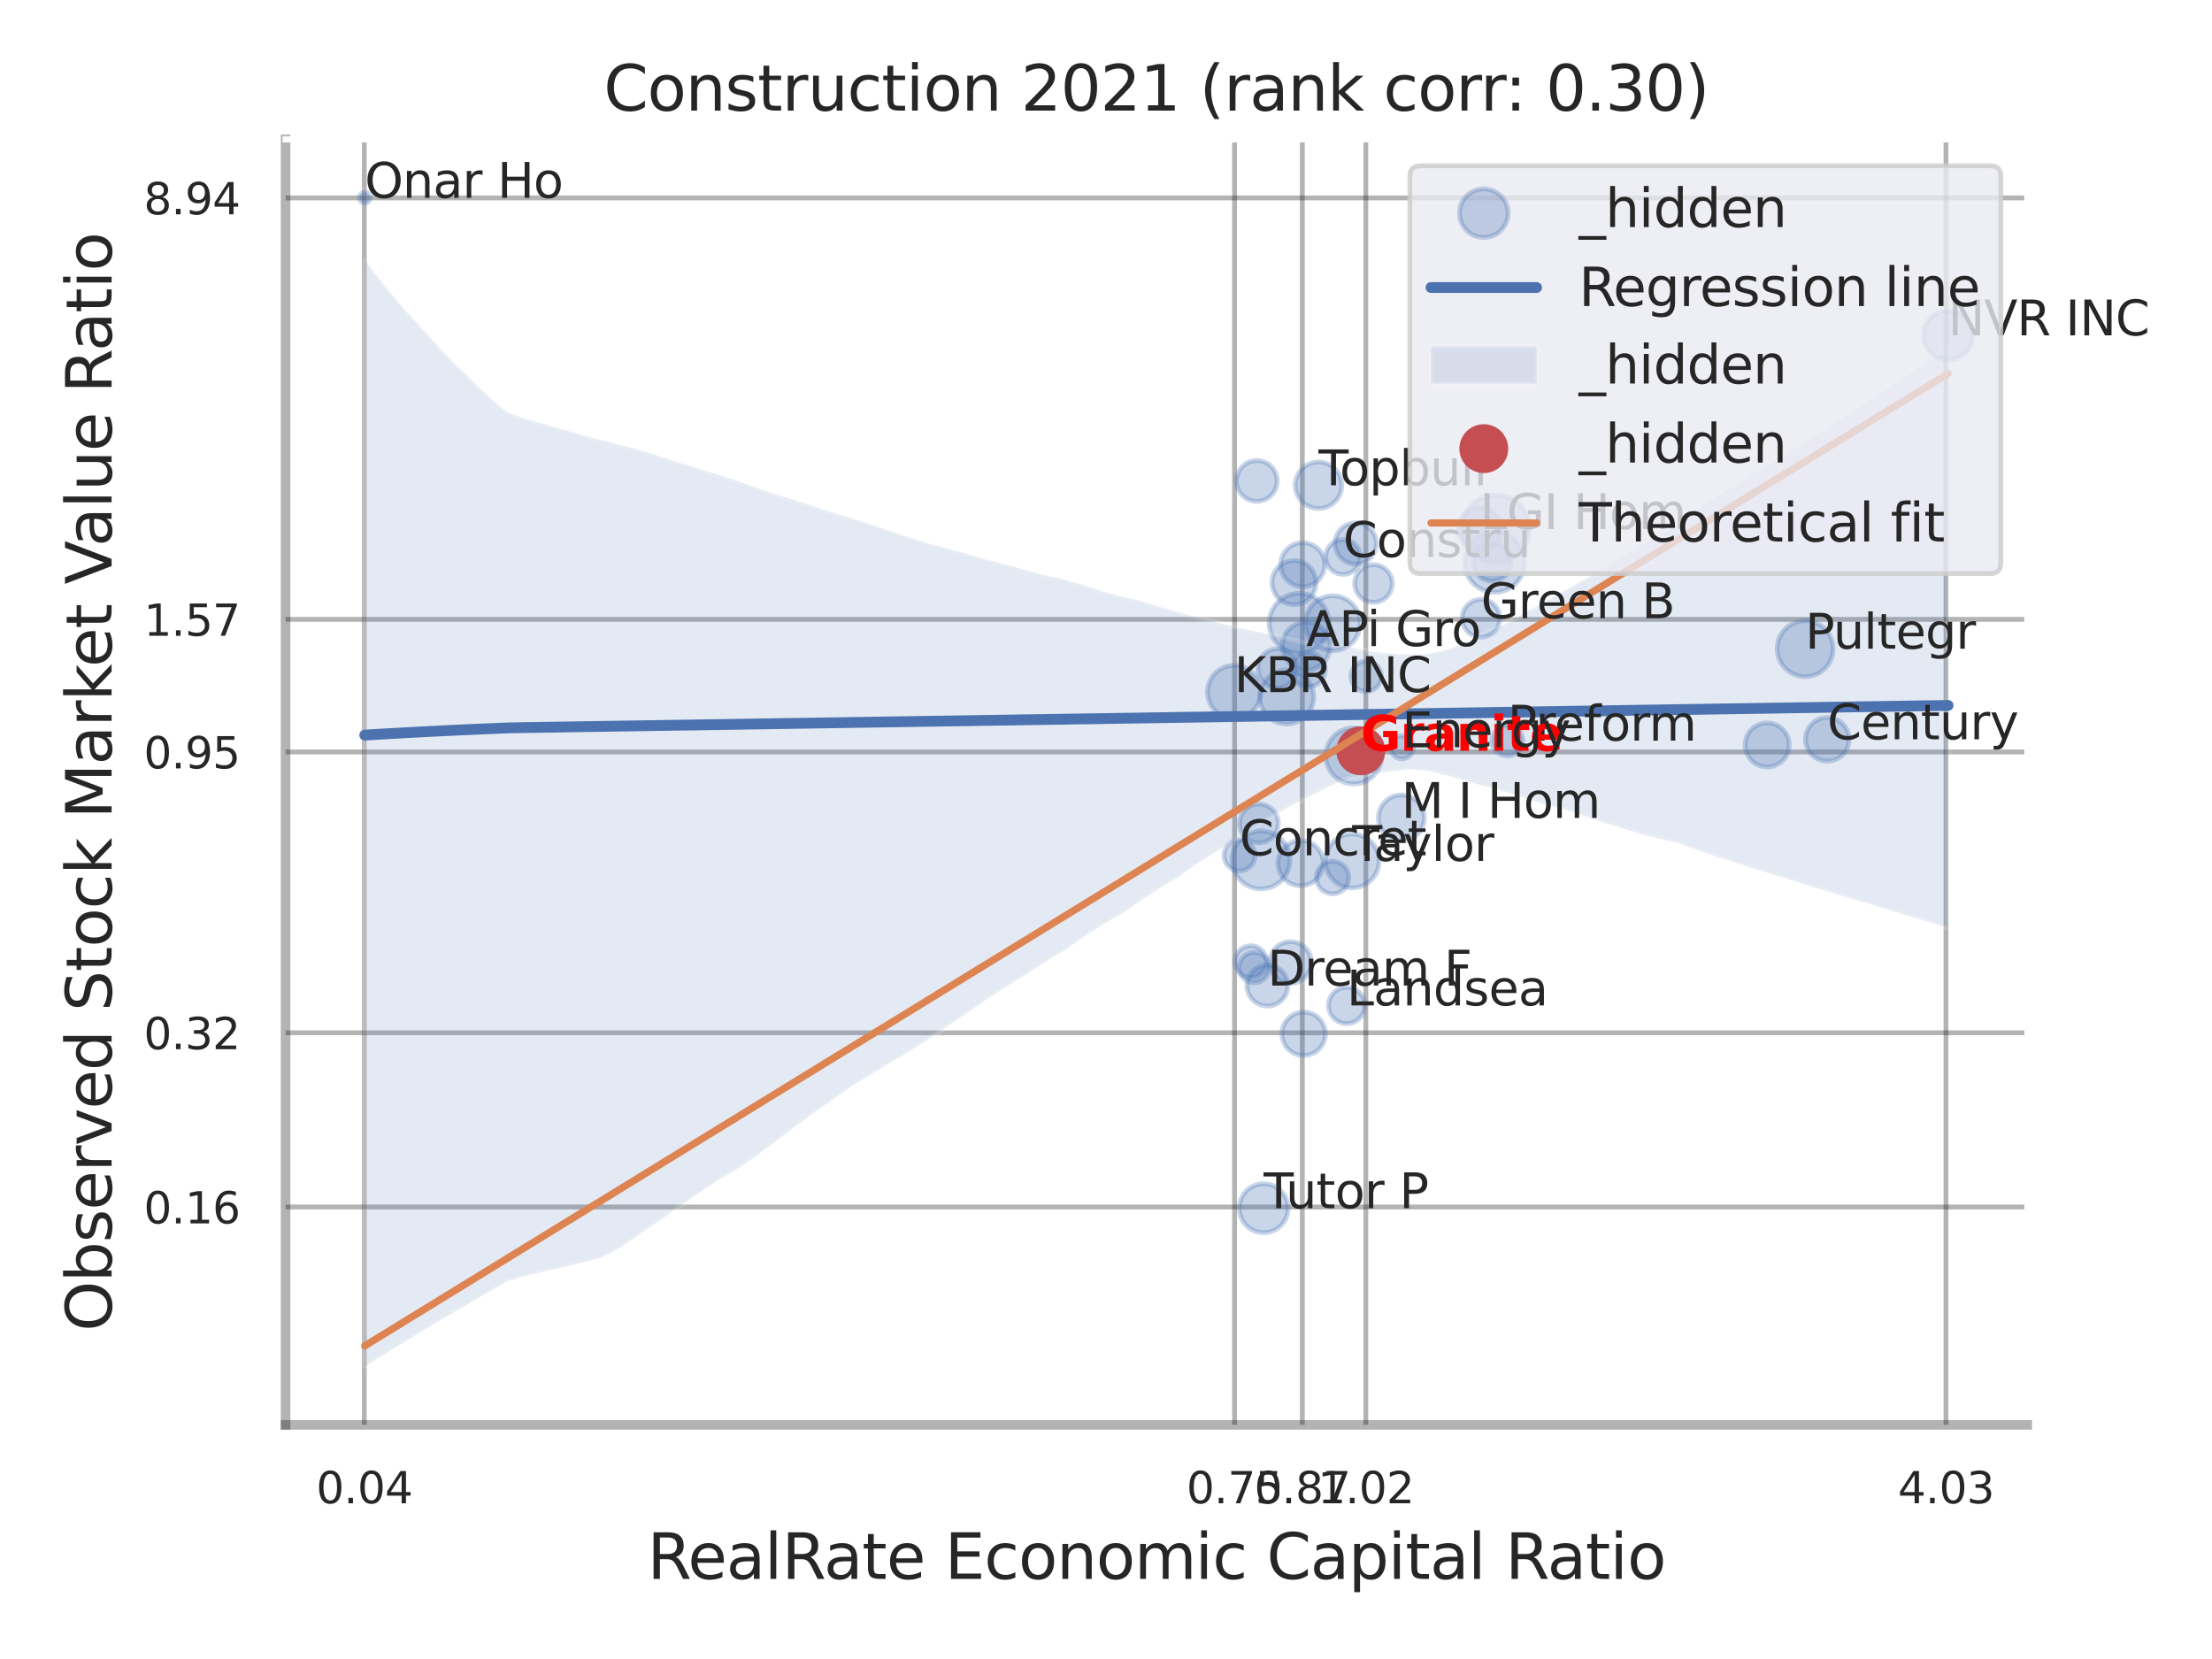 <?xml version="1.0" encoding="utf-8" standalone="no"?>
<!DOCTYPE svg PUBLIC "-//W3C//DTD SVG 1.1//EN"
  "http://www.w3.org/Graphics/SVG/1.1/DTD/svg11.dtd">
<svg xmlns:xlink="http://www.w3.org/1999/xlink" width="460.8pt" height="345.6pt" viewBox="0 0 460.8 345.6" xmlns="http://www.w3.org/2000/svg" version="1.1">
 <defs>
  <style type="text/css">*{stroke-linejoin: round; stroke-linecap: butt}</style>
 </defs>
 <g id="figure_1">
  <g id="patch_1">
   <path d="M 0 345.6 
L 460.8 345.6 
L 460.8 0 
L 0 0 
z
" style="fill: #ffffff"/>
  </g>
  <g id="axes_1">
   <g id="patch_2">
    <path d="M 59.49 296.82 
L 422.313 296.82 
L 422.313 29.04 
L 59.49 29.04 
z
" style="fill: #ffffff"/>
   </g>
   <g id="matplotlib.axis_1">
    <g id="xtick_1">
     <g id="line2d_1">
      <path d="M 75.89 296.82 
L 75.89 29.04 
" clip-path="url(#p807a325a65)" style="fill: none; stroke: #000000; stroke-opacity: 0.3; stroke-linecap: round"/>
     </g>
     <g id="text_1">
      <!-- 0.04 -->
      <g style="fill: #262626" transform="translate(65.87 313.159) scale(0.09 -0.09)">
       <defs>
        <path id="DejaVuSans-30" d="M 2034 4250 
Q 1547 4250 1301 3770 
Q 1056 3291 1056 2328 
Q 1056 1369 1301 889 
Q 1547 409 2034 409 
Q 2525 409 2770 889 
Q 3016 1369 3016 2328 
Q 3016 3291 2770 3770 
Q 2525 4250 2034 4250 
z
M 2034 4750 
Q 2819 4750 3233 4129 
Q 3647 3509 3647 2328 
Q 3647 1150 3233 529 
Q 2819 -91 2034 -91 
Q 1250 -91 836 529 
Q 422 1150 422 2328 
Q 422 3509 836 4129 
Q 1250 4750 2034 4750 
z
" transform="scale(0.016)"/>
        <path id="DejaVuSans-2e" d="M 684 794 
L 1344 794 
L 1344 0 
L 684 0 
L 684 794 
z
" transform="scale(0.016)"/>
        <path id="DejaVuSans-34" d="M 2419 4116 
L 825 1625 
L 2419 1625 
L 2419 4116 
z
M 2253 4666 
L 3047 4666 
L 3047 1625 
L 3713 1625 
L 3713 1100 
L 3047 1100 
L 3047 0 
L 2419 0 
L 2419 1100 
L 313 1100 
L 313 1709 
L 2253 4666 
z
" transform="scale(0.016)"/>
       </defs>
       <use xlink:href="#DejaVuSans-30"/>
       <use xlink:href="#DejaVuSans-2e" transform="translate(63.623 0)"/>
       <use xlink:href="#DejaVuSans-30" transform="translate(95.41 0)"/>
       <use xlink:href="#DejaVuSans-34" transform="translate(159.033 0)"/>
      </g>
     </g>
    </g>
    <g id="xtick_2">
     <g id="line2d_2">
      <path d="M 257.183 296.82 
L 257.183 29.04 
" clip-path="url(#p807a325a65)" style="fill: none; stroke: #000000; stroke-opacity: 0.3; stroke-linecap: round"/>
     </g>
     <g id="text_2">
      <!-- 0.75 -->
      <g style="fill: #262626" transform="translate(247.163 313.159) scale(0.09 -0.09)">
       <defs>
        <path id="DejaVuSans-37" d="M 525 4666 
L 3525 4666 
L 3525 4397 
L 1831 0 
L 1172 0 
L 2766 4134 
L 525 4134 
L 525 4666 
z
" transform="scale(0.016)"/>
        <path id="DejaVuSans-35" d="M 691 4666 
L 3169 4666 
L 3169 4134 
L 1269 4134 
L 1269 2991 
Q 1406 3038 1543 3061 
Q 1681 3084 1819 3084 
Q 2600 3084 3056 2656 
Q 3513 2228 3513 1497 
Q 3513 744 3044 326 
Q 2575 -91 1722 -91 
Q 1428 -91 1123 -41 
Q 819 9 494 109 
L 494 744 
Q 775 591 1075 516 
Q 1375 441 1709 441 
Q 2250 441 2565 725 
Q 2881 1009 2881 1497 
Q 2881 1984 2565 2268 
Q 2250 2553 1709 2553 
Q 1456 2553 1204 2497 
Q 953 2441 691 2322 
L 691 4666 
z
" transform="scale(0.016)"/>
       </defs>
       <use xlink:href="#DejaVuSans-30"/>
       <use xlink:href="#DejaVuSans-2e" transform="translate(63.623 0)"/>
       <use xlink:href="#DejaVuSans-37" transform="translate(95.41 0)"/>
       <use xlink:href="#DejaVuSans-35" transform="translate(159.033 0)"/>
      </g>
     </g>
    </g>
    <g id="xtick_3">
     <g id="line2d_3">
      <path d="M 271.297 296.82 
L 271.297 29.04 
" clip-path="url(#p807a325a65)" style="fill: none; stroke: #000000; stroke-opacity: 0.3; stroke-linecap: round"/>
     </g>
     <g id="text_3">
      <!-- 0.87 -->
      <g style="fill: #262626" transform="translate(261.278 313.159) scale(0.09 -0.09)">
       <defs>
        <path id="DejaVuSans-38" d="M 2034 2216 
Q 1584 2216 1326 1975 
Q 1069 1734 1069 1313 
Q 1069 891 1326 650 
Q 1584 409 2034 409 
Q 2484 409 2743 651 
Q 3003 894 3003 1313 
Q 3003 1734 2745 1975 
Q 2488 2216 2034 2216 
z
M 1403 2484 
Q 997 2584 770 2862 
Q 544 3141 544 3541 
Q 544 4100 942 4425 
Q 1341 4750 2034 4750 
Q 2731 4750 3128 4425 
Q 3525 4100 3525 3541 
Q 3525 3141 3298 2862 
Q 3072 2584 2669 2484 
Q 3125 2378 3379 2068 
Q 3634 1759 3634 1313 
Q 3634 634 3220 271 
Q 2806 -91 2034 -91 
Q 1263 -91 848 271 
Q 434 634 434 1313 
Q 434 1759 690 2068 
Q 947 2378 1403 2484 
z
M 1172 3481 
Q 1172 3119 1398 2916 
Q 1625 2713 2034 2713 
Q 2441 2713 2670 2916 
Q 2900 3119 2900 3481 
Q 2900 3844 2670 4047 
Q 2441 4250 2034 4250 
Q 1625 4250 1398 4047 
Q 1172 3844 1172 3481 
z
" transform="scale(0.016)"/>
       </defs>
       <use xlink:href="#DejaVuSans-30"/>
       <use xlink:href="#DejaVuSans-2e" transform="translate(63.623 0)"/>
       <use xlink:href="#DejaVuSans-38" transform="translate(95.41 0)"/>
       <use xlink:href="#DejaVuSans-37" transform="translate(159.033 0)"/>
      </g>
     </g>
    </g>
    <g id="xtick_4">
     <g id="line2d_4">
      <path d="M 284.53 296.82 
L 284.53 29.04 
" clip-path="url(#p807a325a65)" style="fill: none; stroke: #000000; stroke-opacity: 0.3; stroke-linecap: round"/>
     </g>
     <g id="text_4">
      <!-- 1.02 -->
      <g style="fill: #262626" transform="translate(274.51 313.159) scale(0.09 -0.09)">
       <defs>
        <path id="DejaVuSans-31" d="M 794 531 
L 1825 531 
L 1825 4091 
L 703 3866 
L 703 4441 
L 1819 4666 
L 2450 4666 
L 2450 531 
L 3481 531 
L 3481 0 
L 794 0 
L 794 531 
z
" transform="scale(0.016)"/>
        <path id="DejaVuSans-32" d="M 1228 531 
L 3431 531 
L 3431 0 
L 469 0 
L 469 531 
Q 828 903 1448 1529 
Q 2069 2156 2228 2338 
Q 2531 2678 2651 2914 
Q 2772 3150 2772 3378 
Q 2772 3750 2511 3984 
Q 2250 4219 1831 4219 
Q 1534 4219 1204 4116 
Q 875 4013 500 3803 
L 500 4441 
Q 881 4594 1212 4672 
Q 1544 4750 1819 4750 
Q 2544 4750 2975 4387 
Q 3406 4025 3406 3419 
Q 3406 3131 3298 2873 
Q 3191 2616 2906 2266 
Q 2828 2175 2409 1742 
Q 1991 1309 1228 531 
z
" transform="scale(0.016)"/>
       </defs>
       <use xlink:href="#DejaVuSans-31"/>
       <use xlink:href="#DejaVuSans-2e" transform="translate(63.623 0)"/>
       <use xlink:href="#DejaVuSans-30" transform="translate(95.41 0)"/>
       <use xlink:href="#DejaVuSans-32" transform="translate(159.033 0)"/>
      </g>
     </g>
    </g>
    <g id="xtick_5">
     <g id="line2d_5">
      <path d="M 405.385 296.82 
L 405.385 29.04 
" clip-path="url(#p807a325a65)" style="fill: none; stroke: #000000; stroke-opacity: 0.3; stroke-linecap: round"/>
     </g>
     <g id="text_5">
      <!-- 4.03 -->
      <g style="fill: #262626" transform="translate(395.365 313.159) scale(0.09 -0.09)">
       <defs>
        <path id="DejaVuSans-33" d="M 2597 2516 
Q 3050 2419 3304 2112 
Q 3559 1806 3559 1356 
Q 3559 666 3084 287 
Q 2609 -91 1734 -91 
Q 1441 -91 1130 -33 
Q 819 25 488 141 
L 488 750 
Q 750 597 1062 519 
Q 1375 441 1716 441 
Q 2309 441 2620 675 
Q 2931 909 2931 1356 
Q 2931 1769 2642 2001 
Q 2353 2234 1838 2234 
L 1294 2234 
L 1294 2753 
L 1863 2753 
Q 2328 2753 2575 2939 
Q 2822 3125 2822 3475 
Q 2822 3834 2567 4026 
Q 2313 4219 1838 4219 
Q 1578 4219 1281 4162 
Q 984 4106 628 3988 
L 628 4550 
Q 988 4650 1302 4700 
Q 1616 4750 1894 4750 
Q 2613 4750 3031 4423 
Q 3450 4097 3450 3541 
Q 3450 3153 3228 2886 
Q 3006 2619 2597 2516 
z
" transform="scale(0.016)"/>
       </defs>
       <use xlink:href="#DejaVuSans-34"/>
       <use xlink:href="#DejaVuSans-2e" transform="translate(63.623 0)"/>
       <use xlink:href="#DejaVuSans-30" transform="translate(95.41 0)"/>
       <use xlink:href="#DejaVuSans-33" transform="translate(159.033 0)"/>
      </g>
     </g>
    </g>
    <g id="xtick_6"/>
    <g id="xtick_7"/>
    <g id="text_6">
     <!-- RealRate Economic Capital Ratio -->
     <g style="fill: #262626" transform="translate(134.848 328.908) scale(0.13 -0.13)">
      <defs>
       <path id="DejaVuSans-52" d="M 2841 2188 
Q 3044 2119 3236 1894 
Q 3428 1669 3622 1275 
L 4263 0 
L 3584 0 
L 2988 1197 
Q 2756 1666 2539 1819 
Q 2322 1972 1947 1972 
L 1259 1972 
L 1259 0 
L 628 0 
L 628 4666 
L 2053 4666 
Q 2853 4666 3247 4331 
Q 3641 3997 3641 3322 
Q 3641 2881 3436 2590 
Q 3231 2300 2841 2188 
z
M 1259 4147 
L 1259 2491 
L 2053 2491 
Q 2509 2491 2742 2702 
Q 2975 2913 2975 3322 
Q 2975 3731 2742 3939 
Q 2509 4147 2053 4147 
L 1259 4147 
z
" transform="scale(0.016)"/>
       <path id="DejaVuSans-65" d="M 3597 1894 
L 3597 1613 
L 953 1613 
Q 991 1019 1311 708 
Q 1631 397 2203 397 
Q 2534 397 2845 478 
Q 3156 559 3463 722 
L 3463 178 
Q 3153 47 2828 -22 
Q 2503 -91 2169 -91 
Q 1331 -91 842 396 
Q 353 884 353 1716 
Q 353 2575 817 3079 
Q 1281 3584 2069 3584 
Q 2775 3584 3186 3129 
Q 3597 2675 3597 1894 
z
M 3022 2063 
Q 3016 2534 2758 2815 
Q 2500 3097 2075 3097 
Q 1594 3097 1305 2825 
Q 1016 2553 972 2059 
L 3022 2063 
z
" transform="scale(0.016)"/>
       <path id="DejaVuSans-61" d="M 2194 1759 
Q 1497 1759 1228 1600 
Q 959 1441 959 1056 
Q 959 750 1161 570 
Q 1363 391 1709 391 
Q 2188 391 2477 730 
Q 2766 1069 2766 1631 
L 2766 1759 
L 2194 1759 
z
M 3341 1997 
L 3341 0 
L 2766 0 
L 2766 531 
Q 2569 213 2275 61 
Q 1981 -91 1556 -91 
Q 1019 -91 701 211 
Q 384 513 384 1019 
Q 384 1609 779 1909 
Q 1175 2209 1959 2209 
L 2766 2209 
L 2766 2266 
Q 2766 2663 2505 2880 
Q 2244 3097 1772 3097 
Q 1472 3097 1187 3025 
Q 903 2953 641 2809 
L 641 3341 
Q 956 3463 1253 3523 
Q 1550 3584 1831 3584 
Q 2591 3584 2966 3190 
Q 3341 2797 3341 1997 
z
" transform="scale(0.016)"/>
       <path id="DejaVuSans-6c" d="M 603 4863 
L 1178 4863 
L 1178 0 
L 603 0 
L 603 4863 
z
" transform="scale(0.016)"/>
       <path id="DejaVuSans-74" d="M 1172 4494 
L 1172 3500 
L 2356 3500 
L 2356 3053 
L 1172 3053 
L 1172 1153 
Q 1172 725 1289 603 
Q 1406 481 1766 481 
L 2356 481 
L 2356 0 
L 1766 0 
Q 1100 0 847 248 
Q 594 497 594 1153 
L 594 3053 
L 172 3053 
L 172 3500 
L 594 3500 
L 594 4494 
L 1172 4494 
z
" transform="scale(0.016)"/>
       <path id="DejaVuSans-20" transform="scale(0.016)"/>
       <path id="DejaVuSans-45" d="M 628 4666 
L 3578 4666 
L 3578 4134 
L 1259 4134 
L 1259 2753 
L 3481 2753 
L 3481 2222 
L 1259 2222 
L 1259 531 
L 3634 531 
L 3634 0 
L 628 0 
L 628 4666 
z
" transform="scale(0.016)"/>
       <path id="DejaVuSans-63" d="M 3122 3366 
L 3122 2828 
Q 2878 2963 2633 3030 
Q 2388 3097 2138 3097 
Q 1578 3097 1268 2742 
Q 959 2388 959 1747 
Q 959 1106 1268 751 
Q 1578 397 2138 397 
Q 2388 397 2633 464 
Q 2878 531 3122 666 
L 3122 134 
Q 2881 22 2623 -34 
Q 2366 -91 2075 -91 
Q 1284 -91 818 406 
Q 353 903 353 1747 
Q 353 2603 823 3093 
Q 1294 3584 2113 3584 
Q 2378 3584 2631 3529 
Q 2884 3475 3122 3366 
z
" transform="scale(0.016)"/>
       <path id="DejaVuSans-6f" d="M 1959 3097 
Q 1497 3097 1228 2736 
Q 959 2375 959 1747 
Q 959 1119 1226 758 
Q 1494 397 1959 397 
Q 2419 397 2687 759 
Q 2956 1122 2956 1747 
Q 2956 2369 2687 2733 
Q 2419 3097 1959 3097 
z
M 1959 3584 
Q 2709 3584 3137 3096 
Q 3566 2609 3566 1747 
Q 3566 888 3137 398 
Q 2709 -91 1959 -91 
Q 1206 -91 779 398 
Q 353 888 353 1747 
Q 353 2609 779 3096 
Q 1206 3584 1959 3584 
z
" transform="scale(0.016)"/>
       <path id="DejaVuSans-6e" d="M 3513 2113 
L 3513 0 
L 2938 0 
L 2938 2094 
Q 2938 2591 2744 2837 
Q 2550 3084 2163 3084 
Q 1697 3084 1428 2787 
Q 1159 2491 1159 1978 
L 1159 0 
L 581 0 
L 581 3500 
L 1159 3500 
L 1159 2956 
Q 1366 3272 1645 3428 
Q 1925 3584 2291 3584 
Q 2894 3584 3203 3211 
Q 3513 2838 3513 2113 
z
" transform="scale(0.016)"/>
       <path id="DejaVuSans-6d" d="M 3328 2828 
Q 3544 3216 3844 3400 
Q 4144 3584 4550 3584 
Q 5097 3584 5394 3201 
Q 5691 2819 5691 2113 
L 5691 0 
L 5113 0 
L 5113 2094 
Q 5113 2597 4934 2840 
Q 4756 3084 4391 3084 
Q 3944 3084 3684 2787 
Q 3425 2491 3425 1978 
L 3425 0 
L 2847 0 
L 2847 2094 
Q 2847 2600 2669 2842 
Q 2491 3084 2119 3084 
Q 1678 3084 1418 2786 
Q 1159 2488 1159 1978 
L 1159 0 
L 581 0 
L 581 3500 
L 1159 3500 
L 1159 2956 
Q 1356 3278 1631 3431 
Q 1906 3584 2284 3584 
Q 2666 3584 2933 3390 
Q 3200 3197 3328 2828 
z
" transform="scale(0.016)"/>
       <path id="DejaVuSans-69" d="M 603 3500 
L 1178 3500 
L 1178 0 
L 603 0 
L 603 3500 
z
M 603 4863 
L 1178 4863 
L 1178 4134 
L 603 4134 
L 603 4863 
z
" transform="scale(0.016)"/>
       <path id="DejaVuSans-43" d="M 4122 4306 
L 4122 3641 
Q 3803 3938 3442 4084 
Q 3081 4231 2675 4231 
Q 1875 4231 1450 3742 
Q 1025 3253 1025 2328 
Q 1025 1406 1450 917 
Q 1875 428 2675 428 
Q 3081 428 3442 575 
Q 3803 722 4122 1019 
L 4122 359 
Q 3791 134 3420 21 
Q 3050 -91 2638 -91 
Q 1578 -91 968 557 
Q 359 1206 359 2328 
Q 359 3453 968 4101 
Q 1578 4750 2638 4750 
Q 3056 4750 3426 4639 
Q 3797 4528 4122 4306 
z
" transform="scale(0.016)"/>
       <path id="DejaVuSans-70" d="M 1159 525 
L 1159 -1331 
L 581 -1331 
L 581 3500 
L 1159 3500 
L 1159 2969 
Q 1341 3281 1617 3432 
Q 1894 3584 2278 3584 
Q 2916 3584 3314 3078 
Q 3713 2572 3713 1747 
Q 3713 922 3314 415 
Q 2916 -91 2278 -91 
Q 1894 -91 1617 61 
Q 1341 213 1159 525 
z
M 3116 1747 
Q 3116 2381 2855 2742 
Q 2594 3103 2138 3103 
Q 1681 3103 1420 2742 
Q 1159 2381 1159 1747 
Q 1159 1113 1420 752 
Q 1681 391 2138 391 
Q 2594 391 2855 752 
Q 3116 1113 3116 1747 
z
" transform="scale(0.016)"/>
      </defs>
      <use xlink:href="#DejaVuSans-52"/>
      <use xlink:href="#DejaVuSans-65" transform="translate(64.982 0)"/>
      <use xlink:href="#DejaVuSans-61" transform="translate(126.506 0)"/>
      <use xlink:href="#DejaVuSans-6c" transform="translate(187.785 0)"/>
      <use xlink:href="#DejaVuSans-52" transform="translate(215.568 0)"/>
      <use xlink:href="#DejaVuSans-61" transform="translate(282.801 0)"/>
      <use xlink:href="#DejaVuSans-74" transform="translate(344.08 0)"/>
      <use xlink:href="#DejaVuSans-65" transform="translate(383.289 0)"/>
      <use xlink:href="#DejaVuSans-20" transform="translate(444.812 0)"/>
      <use xlink:href="#DejaVuSans-45" transform="translate(476.6 0)"/>
      <use xlink:href="#DejaVuSans-63" transform="translate(539.783 0)"/>
      <use xlink:href="#DejaVuSans-6f" transform="translate(594.764 0)"/>
      <use xlink:href="#DejaVuSans-6e" transform="translate(655.945 0)"/>
      <use xlink:href="#DejaVuSans-6f" transform="translate(719.324 0)"/>
      <use xlink:href="#DejaVuSans-6d" transform="translate(780.506 0)"/>
      <use xlink:href="#DejaVuSans-69" transform="translate(877.918 0)"/>
      <use xlink:href="#DejaVuSans-63" transform="translate(905.701 0)"/>
      <use xlink:href="#DejaVuSans-20" transform="translate(960.682 0)"/>
      <use xlink:href="#DejaVuSans-43" transform="translate(992.469 0)"/>
      <use xlink:href="#DejaVuSans-61" transform="translate(1062.293 0)"/>
      <use xlink:href="#DejaVuSans-70" transform="translate(1123.572 0)"/>
      <use xlink:href="#DejaVuSans-69" transform="translate(1187.049 0)"/>
      <use xlink:href="#DejaVuSans-74" transform="translate(1214.832 0)"/>
      <use xlink:href="#DejaVuSans-61" transform="translate(1254.041 0)"/>
      <use xlink:href="#DejaVuSans-6c" transform="translate(1315.32 0)"/>
      <use xlink:href="#DejaVuSans-20" transform="translate(1343.104 0)"/>
      <use xlink:href="#DejaVuSans-52" transform="translate(1374.891 0)"/>
      <use xlink:href="#DejaVuSans-61" transform="translate(1442.123 0)"/>
      <use xlink:href="#DejaVuSans-74" transform="translate(1503.402 0)"/>
      <use xlink:href="#DejaVuSans-69" transform="translate(1542.611 0)"/>
      <use xlink:href="#DejaVuSans-6f" transform="translate(1570.395 0)"/>
     </g>
    </g>
   </g>
   <g id="matplotlib.axis_2">
    <g id="ytick_1">
     <g id="line2d_6">
      <path d="M 59.49 251.437 
L 422.313 251.437 
" clip-path="url(#p807a325a65)" style="fill: none; stroke: #000000; stroke-opacity: 0.3; stroke-linecap: round"/>
     </g>
     <g id="text_7">
      <!-- 0.16 -->
      <g style="fill: #262626" transform="translate(29.951 254.857) scale(0.09 -0.09)">
       <defs>
        <path id="DejaVuSans-36" d="M 2113 2584 
Q 1688 2584 1439 2293 
Q 1191 2003 1191 1497 
Q 1191 994 1439 701 
Q 1688 409 2113 409 
Q 2538 409 2786 701 
Q 3034 994 3034 1497 
Q 3034 2003 2786 2293 
Q 2538 2584 2113 2584 
z
M 3366 4563 
L 3366 3988 
Q 3128 4100 2886 4159 
Q 2644 4219 2406 4219 
Q 1781 4219 1451 3797 
Q 1122 3375 1075 2522 
Q 1259 2794 1537 2939 
Q 1816 3084 2150 3084 
Q 2853 3084 3261 2657 
Q 3669 2231 3669 1497 
Q 3669 778 3244 343 
Q 2819 -91 2113 -91 
Q 1303 -91 875 529 
Q 447 1150 447 2328 
Q 447 3434 972 4092 
Q 1497 4750 2381 4750 
Q 2619 4750 2861 4703 
Q 3103 4656 3366 4563 
z
" transform="scale(0.016)"/>
       </defs>
       <use xlink:href="#DejaVuSans-30"/>
       <use xlink:href="#DejaVuSans-2e" transform="translate(63.623 0)"/>
       <use xlink:href="#DejaVuSans-31" transform="translate(95.41 0)"/>
       <use xlink:href="#DejaVuSans-36" transform="translate(159.033 0)"/>
      </g>
     </g>
    </g>
    <g id="ytick_2">
     <g id="line2d_7">
      <path d="M 59.49 215.146 
L 422.313 215.146 
" clip-path="url(#p807a325a65)" style="fill: none; stroke: #000000; stroke-opacity: 0.3; stroke-linecap: round"/>
     </g>
     <g id="text_8">
      <!-- 0.32 -->
      <g style="fill: #262626" transform="translate(29.951 218.566) scale(0.09 -0.09)">
       <use xlink:href="#DejaVuSans-30"/>
       <use xlink:href="#DejaVuSans-2e" transform="translate(63.623 0)"/>
       <use xlink:href="#DejaVuSans-33" transform="translate(95.41 0)"/>
       <use xlink:href="#DejaVuSans-32" transform="translate(159.033 0)"/>
      </g>
     </g>
    </g>
    <g id="ytick_3">
     <g id="line2d_8">
      <path d="M 59.49 156.648 
L 422.313 156.648 
" clip-path="url(#p807a325a65)" style="fill: none; stroke: #000000; stroke-opacity: 0.3; stroke-linecap: round"/>
     </g>
     <g id="text_9">
      <!-- 0.95 -->
      <g style="fill: #262626" transform="translate(29.951 160.067) scale(0.09 -0.09)">
       <defs>
        <path id="DejaVuSans-39" d="M 703 97 
L 703 672 
Q 941 559 1184 500 
Q 1428 441 1663 441 
Q 2288 441 2617 861 
Q 2947 1281 2994 2138 
Q 2813 1869 2534 1725 
Q 2256 1581 1919 1581 
Q 1219 1581 811 2004 
Q 403 2428 403 3163 
Q 403 3881 828 4315 
Q 1253 4750 1959 4750 
Q 2769 4750 3195 4129 
Q 3622 3509 3622 2328 
Q 3622 1225 3098 567 
Q 2575 -91 1691 -91 
Q 1453 -91 1209 -44 
Q 966 3 703 97 
z
M 1959 2075 
Q 2384 2075 2632 2365 
Q 2881 2656 2881 3163 
Q 2881 3666 2632 3958 
Q 2384 4250 1959 4250 
Q 1534 4250 1286 3958 
Q 1038 3666 1038 3163 
Q 1038 2656 1286 2365 
Q 1534 2075 1959 2075 
z
" transform="scale(0.016)"/>
       </defs>
       <use xlink:href="#DejaVuSans-30"/>
       <use xlink:href="#DejaVuSans-2e" transform="translate(63.623 0)"/>
       <use xlink:href="#DejaVuSans-39" transform="translate(95.41 0)"/>
       <use xlink:href="#DejaVuSans-35" transform="translate(159.033 0)"/>
      </g>
     </g>
    </g>
    <g id="ytick_4">
     <g id="line2d_9">
      <path d="M 59.49 129.024 
L 422.313 129.024 
" clip-path="url(#p807a325a65)" style="fill: none; stroke: #000000; stroke-opacity: 0.3; stroke-linecap: round"/>
     </g>
     <g id="text_10">
      <!-- 1.57 -->
      <g style="fill: #262626" transform="translate(29.951 132.443) scale(0.09 -0.09)">
       <use xlink:href="#DejaVuSans-31"/>
       <use xlink:href="#DejaVuSans-2e" transform="translate(63.623 0)"/>
       <use xlink:href="#DejaVuSans-35" transform="translate(95.41 0)"/>
       <use xlink:href="#DejaVuSans-37" transform="translate(159.033 0)"/>
      </g>
     </g>
    </g>
    <g id="ytick_5">
     <g id="line2d_10">
      <path d="M 59.49 41.225 
L 422.313 41.225 
" clip-path="url(#p807a325a65)" style="fill: none; stroke: #000000; stroke-opacity: 0.3; stroke-linecap: round"/>
     </g>
     <g id="text_11">
      <!-- 8.94 -->
      <g style="fill: #262626" transform="translate(29.951 44.644) scale(0.09 -0.09)">
       <use xlink:href="#DejaVuSans-38"/>
       <use xlink:href="#DejaVuSans-2e" transform="translate(63.623 0)"/>
       <use xlink:href="#DejaVuSans-39" transform="translate(95.41 0)"/>
       <use xlink:href="#DejaVuSans-34" transform="translate(159.033 0)"/>
      </g>
     </g>
    </g>
    <g id="ytick_6"/>
    <g id="ytick_7"/>
    <g id="ytick_8"/>
    <g id="text_12">
     <!-- Observed Stock Market Value Ratio -->
     <g style="fill: #262626" transform="translate(23.247 277.332) rotate(-90) scale(0.13 -0.13)">
      <defs>
       <path id="DejaVuSans-4f" d="M 2522 4238 
Q 1834 4238 1429 3725 
Q 1025 3213 1025 2328 
Q 1025 1447 1429 934 
Q 1834 422 2522 422 
Q 3209 422 3611 934 
Q 4013 1447 4013 2328 
Q 4013 3213 3611 3725 
Q 3209 4238 2522 4238 
z
M 2522 4750 
Q 3503 4750 4090 4092 
Q 4678 3434 4678 2328 
Q 4678 1225 4090 567 
Q 3503 -91 2522 -91 
Q 1538 -91 948 565 
Q 359 1222 359 2328 
Q 359 3434 948 4092 
Q 1538 4750 2522 4750 
z
" transform="scale(0.016)"/>
       <path id="DejaVuSans-62" d="M 3116 1747 
Q 3116 2381 2855 2742 
Q 2594 3103 2138 3103 
Q 1681 3103 1420 2742 
Q 1159 2381 1159 1747 
Q 1159 1113 1420 752 
Q 1681 391 2138 391 
Q 2594 391 2855 752 
Q 3116 1113 3116 1747 
z
M 1159 2969 
Q 1341 3281 1617 3432 
Q 1894 3584 2278 3584 
Q 2916 3584 3314 3078 
Q 3713 2572 3713 1747 
Q 3713 922 3314 415 
Q 2916 -91 2278 -91 
Q 1894 -91 1617 61 
Q 1341 213 1159 525 
L 1159 0 
L 581 0 
L 581 4863 
L 1159 4863 
L 1159 2969 
z
" transform="scale(0.016)"/>
       <path id="DejaVuSans-73" d="M 2834 3397 
L 2834 2853 
Q 2591 2978 2328 3040 
Q 2066 3103 1784 3103 
Q 1356 3103 1142 2972 
Q 928 2841 928 2578 
Q 928 2378 1081 2264 
Q 1234 2150 1697 2047 
L 1894 2003 
Q 2506 1872 2764 1633 
Q 3022 1394 3022 966 
Q 3022 478 2636 193 
Q 2250 -91 1575 -91 
Q 1294 -91 989 -36 
Q 684 19 347 128 
L 347 722 
Q 666 556 975 473 
Q 1284 391 1588 391 
Q 1994 391 2212 530 
Q 2431 669 2431 922 
Q 2431 1156 2273 1281 
Q 2116 1406 1581 1522 
L 1381 1569 
Q 847 1681 609 1914 
Q 372 2147 372 2553 
Q 372 3047 722 3315 
Q 1072 3584 1716 3584 
Q 2034 3584 2315 3537 
Q 2597 3491 2834 3397 
z
" transform="scale(0.016)"/>
       <path id="DejaVuSans-72" d="M 2631 2963 
Q 2534 3019 2420 3045 
Q 2306 3072 2169 3072 
Q 1681 3072 1420 2755 
Q 1159 2438 1159 1844 
L 1159 0 
L 581 0 
L 581 3500 
L 1159 3500 
L 1159 2956 
Q 1341 3275 1631 3429 
Q 1922 3584 2338 3584 
Q 2397 3584 2469 3576 
Q 2541 3569 2628 3553 
L 2631 2963 
z
" transform="scale(0.016)"/>
       <path id="DejaVuSans-76" d="M 191 3500 
L 800 3500 
L 1894 563 
L 2988 3500 
L 3597 3500 
L 2284 0 
L 1503 0 
L 191 3500 
z
" transform="scale(0.016)"/>
       <path id="DejaVuSans-64" d="M 2906 2969 
L 2906 4863 
L 3481 4863 
L 3481 0 
L 2906 0 
L 2906 525 
Q 2725 213 2448 61 
Q 2172 -91 1784 -91 
Q 1150 -91 751 415 
Q 353 922 353 1747 
Q 353 2572 751 3078 
Q 1150 3584 1784 3584 
Q 2172 3584 2448 3432 
Q 2725 3281 2906 2969 
z
M 947 1747 
Q 947 1113 1208 752 
Q 1469 391 1925 391 
Q 2381 391 2643 752 
Q 2906 1113 2906 1747 
Q 2906 2381 2643 2742 
Q 2381 3103 1925 3103 
Q 1469 3103 1208 2742 
Q 947 2381 947 1747 
z
" transform="scale(0.016)"/>
       <path id="DejaVuSans-53" d="M 3425 4513 
L 3425 3897 
Q 3066 4069 2747 4153 
Q 2428 4238 2131 4238 
Q 1616 4238 1336 4038 
Q 1056 3838 1056 3469 
Q 1056 3159 1242 3001 
Q 1428 2844 1947 2747 
L 2328 2669 
Q 3034 2534 3370 2195 
Q 3706 1856 3706 1288 
Q 3706 609 3251 259 
Q 2797 -91 1919 -91 
Q 1588 -91 1214 -16 
Q 841 59 441 206 
L 441 856 
Q 825 641 1194 531 
Q 1563 422 1919 422 
Q 2459 422 2753 634 
Q 3047 847 3047 1241 
Q 3047 1584 2836 1778 
Q 2625 1972 2144 2069 
L 1759 2144 
Q 1053 2284 737 2584 
Q 422 2884 422 3419 
Q 422 4038 858 4394 
Q 1294 4750 2059 4750 
Q 2388 4750 2728 4690 
Q 3069 4631 3425 4513 
z
" transform="scale(0.016)"/>
       <path id="DejaVuSans-6b" d="M 581 4863 
L 1159 4863 
L 1159 1991 
L 2875 3500 
L 3609 3500 
L 1753 1863 
L 3688 0 
L 2938 0 
L 1159 1709 
L 1159 0 
L 581 0 
L 581 4863 
z
" transform="scale(0.016)"/>
       <path id="DejaVuSans-4d" d="M 628 4666 
L 1569 4666 
L 2759 1491 
L 3956 4666 
L 4897 4666 
L 4897 0 
L 4281 0 
L 4281 4097 
L 3078 897 
L 2444 897 
L 1241 4097 
L 1241 0 
L 628 0 
L 628 4666 
z
" transform="scale(0.016)"/>
       <path id="DejaVuSans-56" d="M 1831 0 
L 50 4666 
L 709 4666 
L 2188 738 
L 3669 4666 
L 4325 4666 
L 2547 0 
L 1831 0 
z
" transform="scale(0.016)"/>
       <path id="DejaVuSans-75" d="M 544 1381 
L 544 3500 
L 1119 3500 
L 1119 1403 
Q 1119 906 1312 657 
Q 1506 409 1894 409 
Q 2359 409 2629 706 
Q 2900 1003 2900 1516 
L 2900 3500 
L 3475 3500 
L 3475 0 
L 2900 0 
L 2900 538 
Q 2691 219 2414 64 
Q 2138 -91 1772 -91 
Q 1169 -91 856 284 
Q 544 659 544 1381 
z
M 1991 3584 
L 1991 3584 
z
" transform="scale(0.016)"/>
      </defs>
      <use xlink:href="#DejaVuSans-4f"/>
      <use xlink:href="#DejaVuSans-62" transform="translate(78.711 0)"/>
      <use xlink:href="#DejaVuSans-73" transform="translate(142.188 0)"/>
      <use xlink:href="#DejaVuSans-65" transform="translate(194.287 0)"/>
      <use xlink:href="#DejaVuSans-72" transform="translate(255.811 0)"/>
      <use xlink:href="#DejaVuSans-76" transform="translate(296.924 0)"/>
      <use xlink:href="#DejaVuSans-65" transform="translate(356.104 0)"/>
      <use xlink:href="#DejaVuSans-64" transform="translate(417.627 0)"/>
      <use xlink:href="#DejaVuSans-20" transform="translate(481.104 0)"/>
      <use xlink:href="#DejaVuSans-53" transform="translate(512.891 0)"/>
      <use xlink:href="#DejaVuSans-74" transform="translate(576.367 0)"/>
      <use xlink:href="#DejaVuSans-6f" transform="translate(615.576 0)"/>
      <use xlink:href="#DejaVuSans-63" transform="translate(676.758 0)"/>
      <use xlink:href="#DejaVuSans-6b" transform="translate(731.738 0)"/>
      <use xlink:href="#DejaVuSans-20" transform="translate(789.648 0)"/>
      <use xlink:href="#DejaVuSans-4d" transform="translate(821.436 0)"/>
      <use xlink:href="#DejaVuSans-61" transform="translate(907.715 0)"/>
      <use xlink:href="#DejaVuSans-72" transform="translate(968.994 0)"/>
      <use xlink:href="#DejaVuSans-6b" transform="translate(1010.107 0)"/>
      <use xlink:href="#DejaVuSans-65" transform="translate(1064.393 0)"/>
      <use xlink:href="#DejaVuSans-74" transform="translate(1125.916 0)"/>
      <use xlink:href="#DejaVuSans-20" transform="translate(1165.125 0)"/>
      <use xlink:href="#DejaVuSans-56" transform="translate(1196.912 0)"/>
      <use xlink:href="#DejaVuSans-61" transform="translate(1257.57 0)"/>
      <use xlink:href="#DejaVuSans-6c" transform="translate(1318.85 0)"/>
      <use xlink:href="#DejaVuSans-75" transform="translate(1346.633 0)"/>
      <use xlink:href="#DejaVuSans-65" transform="translate(1410.012 0)"/>
      <use xlink:href="#DejaVuSans-20" transform="translate(1471.535 0)"/>
      <use xlink:href="#DejaVuSans-52" transform="translate(1503.322 0)"/>
      <use xlink:href="#DejaVuSans-61" transform="translate(1570.555 0)"/>
      <use xlink:href="#DejaVuSans-74" transform="translate(1631.834 0)"/>
      <use xlink:href="#DejaVuSans-69" transform="translate(1671.043 0)"/>
      <use xlink:href="#DejaVuSans-6f" transform="translate(1698.826 0)"/>
     </g>
    </g>
   </g>
   <g id="PathCollection_1">
    <path d="M 268.063 150.833 
C 269.554 150.833 270.985 150.24 272.039 149.186 
C 273.093 148.132 273.686 146.702 273.686 145.21 
C 273.686 143.719 273.093 142.289 272.039 141.235 
C 270.985 140.181 269.554 139.588 268.063 139.588 
C 266.572 139.588 265.142 140.181 264.088 141.235 
C 263.033 142.289 262.441 143.719 262.441 145.21 
C 262.441 146.702 263.033 148.132 264.088 149.186 
C 265.142 150.24 266.572 150.833 268.063 150.833 
z
" clip-path="url(#p807a325a65)" style="fill: #4c72b0; fill-opacity: 0.3; stroke: #4c72b0; stroke-opacity: 0.3"/>
    <path d="M 311.357 123.385 
C 313.017 123.385 314.61 122.725 315.783 121.551 
C 316.957 120.377 317.617 118.785 317.617 117.125 
C 317.617 115.464 316.957 113.872 315.783 112.698 
C 314.61 111.524 313.017 110.865 311.357 110.865 
C 309.697 110.865 308.104 111.524 306.93 112.698 
C 305.756 113.872 305.097 115.464 305.097 117.125 
C 305.097 118.785 305.756 120.377 306.93 121.551 
C 308.104 122.725 309.697 123.385 311.357 123.385 
z
" clip-path="url(#p807a325a65)" style="fill: #4c72b0; fill-opacity: 0.3; stroke: #4c72b0; stroke-opacity: 0.3"/>
    <path d="M 269.575 125.958 
C 270.793 125.958 271.962 125.474 272.823 124.613 
C 273.685 123.751 274.169 122.583 274.169 121.365 
C 274.169 120.147 273.685 118.978 272.823 118.117 
C 271.962 117.255 270.793 116.771 269.575 116.771 
C 268.357 116.771 267.189 117.255 266.327 118.117 
C 265.466 118.978 264.982 120.147 264.982 121.365 
C 264.982 122.583 265.466 123.751 266.327 124.613 
C 267.189 125.474 268.357 125.958 269.575 125.958 
z
" clip-path="url(#p807a325a65)" style="fill: #4c72b0; fill-opacity: 0.3; stroke: #4c72b0; stroke-opacity: 0.3"/>
    <path d="M 263.245 256.789 
C 264.596 256.789 265.893 256.252 266.848 255.296 
C 267.804 254.341 268.341 253.044 268.341 251.693 
C 268.341 250.341 267.804 249.045 266.848 248.089 
C 265.893 247.134 264.596 246.597 263.245 246.597 
C 261.893 246.597 260.597 247.134 259.642 248.089 
C 258.686 249.045 258.149 250.341 258.149 251.693 
C 258.149 253.044 258.686 254.341 259.642 255.296 
C 260.597 256.252 261.893 256.789 263.245 256.789 
z
" clip-path="url(#p807a325a65)" style="fill: #4c72b0; fill-opacity: 0.3; stroke: #4c72b0; stroke-opacity: 0.3"/>
    <path d="M 314.043 157.491 
C 314.894 157.491 315.71 157.153 316.311 156.551 
C 316.913 155.95 317.251 155.134 317.251 154.283 
C 317.251 153.432 316.913 152.616 316.311 152.015 
C 315.71 151.413 314.894 151.075 314.043 151.075 
C 313.192 151.075 312.376 151.413 311.775 152.015 
C 311.173 152.616 310.835 153.432 310.835 154.283 
C 310.835 155.134 311.173 155.95 311.775 156.551 
C 312.376 157.153 313.192 157.491 314.043 157.491 
z
" clip-path="url(#p807a325a65)" style="fill: #4c72b0; fill-opacity: 0.3; stroke: #4c72b0; stroke-opacity: 0.3"/>
    <path d="M 284.596 144.053 
C 285.436 144.053 286.243 143.719 286.837 143.125 
C 287.432 142.53 287.766 141.724 287.766 140.883 
C 287.766 140.043 287.432 139.236 286.837 138.642 
C 286.243 138.047 285.436 137.713 284.596 137.713 
C 283.755 137.713 282.949 138.047 282.354 138.642 
C 281.76 139.236 281.426 140.043 281.426 140.883 
C 281.426 141.724 281.76 142.53 282.354 143.125 
C 282.949 143.719 283.755 144.053 284.596 144.053 
z
" clip-path="url(#p807a325a65)" style="fill: #4c72b0; fill-opacity: 0.3; stroke: #4c72b0; stroke-opacity: 0.3"/>
    <path d="M 277.638 135.56 
C 279.156 135.56 280.612 134.957 281.685 133.884 
C 282.758 132.811 283.361 131.355 283.361 129.838 
C 283.361 128.32 282.758 126.865 281.685 125.791 
C 280.612 124.718 279.156 124.115 277.638 124.115 
C 276.121 124.115 274.665 124.718 273.592 125.791 
C 272.519 126.865 271.916 128.32 271.916 129.838 
C 271.916 131.355 272.519 132.811 273.592 133.884 
C 274.665 134.957 276.121 135.56 277.638 135.56 
z
" clip-path="url(#p807a325a65)" style="fill: #4c72b0; fill-opacity: 0.3; stroke: #4c72b0; stroke-opacity: 0.3"/>
    <path d="M 271.573 219.885 
C 272.773 219.885 273.924 219.409 274.773 218.56 
C 275.621 217.712 276.098 216.561 276.098 215.361 
C 276.098 214.161 275.621 213.01 274.773 212.162 
C 273.924 211.313 272.773 210.837 271.573 210.837 
C 270.374 210.837 269.223 211.313 268.374 212.162 
C 267.526 213.01 267.049 214.161 267.049 215.361 
C 267.049 216.561 267.526 217.712 268.374 218.56 
C 269.223 219.409 270.374 219.885 271.573 219.885 
z
" clip-path="url(#p807a325a65)" style="fill: #4c72b0; fill-opacity: 0.3; stroke: #4c72b0; stroke-opacity: 0.3"/>
    <path d="M 282.425 117.53 
C 283.567 117.53 284.663 117.076 285.471 116.268 
C 286.279 115.46 286.733 114.364 286.733 113.222 
C 286.733 112.079 286.279 110.983 285.471 110.175 
C 284.663 109.367 283.567 108.913 282.425 108.913 
C 281.282 108.913 280.186 109.367 279.378 110.175 
C 278.57 110.983 278.116 112.079 278.116 113.222 
C 278.116 114.364 278.57 115.46 279.378 116.268 
C 280.186 117.076 281.282 117.53 282.425 117.53 
z
" clip-path="url(#p807a325a65)" style="fill: #4c72b0; fill-opacity: 0.3; stroke: #4c72b0; stroke-opacity: 0.3"/>
    <path d="M 282.015 163.306 
C 283.565 163.306 285.051 162.69 286.148 161.594 
C 287.244 160.498 287.859 159.011 287.859 157.461 
C 287.859 155.911 287.244 154.424 286.148 153.328 
C 285.051 152.232 283.565 151.616 282.015 151.616 
C 280.465 151.616 278.978 152.232 277.882 153.328 
C 276.786 154.424 276.17 155.911 276.17 157.461 
C 276.17 159.011 276.786 160.498 277.882 161.594 
C 278.978 162.69 280.465 163.306 282.015 163.306 
z
" clip-path="url(#p807a325a65)" style="fill: #4c72b0; fill-opacity: 0.3; stroke: #4c72b0; stroke-opacity: 0.3"/>
    <path d="M 291.92 175.158 
C 293.187 175.158 294.402 174.654 295.298 173.759 
C 296.194 172.863 296.697 171.648 296.697 170.381 
C 296.697 169.114 296.194 167.899 295.298 167.004 
C 294.402 166.108 293.187 165.605 291.92 165.605 
C 290.654 165.605 289.439 166.108 288.543 167.004 
C 287.647 167.899 287.144 169.114 287.144 170.381 
C 287.144 171.648 287.647 172.863 288.543 173.759 
C 289.439 174.654 290.654 175.158 291.92 175.158 
z
" clip-path="url(#p807a325a65)" style="fill: #4c72b0; fill-opacity: 0.3; stroke: #4c72b0; stroke-opacity: 0.3"/>
    <path d="M 376.05 140.96 
C 377.596 140.96 379.08 140.345 380.174 139.252 
C 381.267 138.158 381.882 136.674 381.882 135.128 
C 381.882 133.581 381.267 132.097 380.174 131.004 
C 379.08 129.91 377.596 129.296 376.05 129.296 
C 374.503 129.296 373.02 129.91 371.926 131.004 
C 370.832 132.097 370.218 133.581 370.218 135.128 
C 370.218 136.674 370.832 138.158 371.926 139.252 
C 373.02 140.345 374.503 140.96 376.05 140.96 
z
" clip-path="url(#p807a325a65)" style="fill: #4c72b0; fill-opacity: 0.3; stroke: #4c72b0; stroke-opacity: 0.3"/>
    <path d="M 266.124 143.318 
C 267.206 143.318 268.244 142.888 269.008 142.123 
C 269.773 141.359 270.203 140.321 270.203 139.239 
C 270.203 138.158 269.773 137.12 269.008 136.355 
C 268.244 135.59 267.206 135.16 266.124 135.16 
C 265.043 135.16 264.005 135.59 263.24 136.355 
C 262.475 137.12 262.046 138.158 262.046 139.239 
C 262.046 140.321 262.475 141.359 263.24 142.123 
C 264.005 142.888 265.043 143.318 266.124 143.318 
z
" clip-path="url(#p807a325a65)" style="fill: #4c72b0; fill-opacity: 0.3; stroke: #4c72b0; stroke-opacity: 0.3"/>
    <path d="M 283.475 160.989 
C 284.692 160.989 285.859 160.505 286.719 159.645 
C 287.579 158.785 288.062 157.618 288.062 156.402 
C 288.062 155.185 287.579 154.018 286.719 153.158 
C 285.859 152.298 284.692 151.815 283.475 151.815 
C 282.259 151.815 281.092 152.298 280.232 153.158 
C 279.372 154.018 278.888 155.185 278.888 156.402 
C 278.888 157.618 279.372 158.785 280.232 159.645 
C 281.092 160.505 282.259 160.989 283.475 160.989 
z
" clip-path="url(#p807a325a65)" style="fill: #4c72b0; fill-opacity: 0.3; stroke: #4c72b0; stroke-opacity: 0.3"/>
    <path d="M 277.611 186.193 
C 278.508 186.193 279.368 185.837 280.002 185.203 
C 280.636 184.569 280.992 183.709 280.992 182.812 
C 280.992 181.915 280.636 181.055 280.002 180.421 
C 279.368 179.787 278.508 179.431 277.611 179.431 
C 276.714 179.431 275.854 179.787 275.22 180.421 
C 274.586 181.055 274.23 181.915 274.23 182.812 
C 274.23 183.709 274.586 184.569 275.22 185.203 
C 275.854 185.837 276.714 186.193 277.611 186.193 
z
" clip-path="url(#p807a325a65)" style="fill: #4c72b0; fill-opacity: 0.3; stroke: #4c72b0; stroke-opacity: 0.3"/>
    <path d="M 262.251 175.582 
C 263.324 175.582 264.353 175.156 265.111 174.397 
C 265.87 173.639 266.296 172.61 266.296 171.537 
C 266.296 170.464 265.87 169.435 265.111 168.676 
C 264.353 167.918 263.324 167.492 262.251 167.492 
C 261.178 167.492 260.149 167.918 259.39 168.676 
C 258.632 169.435 258.205 170.464 258.205 171.537 
C 258.205 172.61 258.632 173.639 259.39 174.397 
C 260.149 175.156 261.178 175.582 262.251 175.582 
z
" clip-path="url(#p807a325a65)" style="fill: #4c72b0; fill-opacity: 0.3; stroke: #4c72b0; stroke-opacity: 0.3"/>
    <path d="M 311.591 117.244 
C 313.466 117.244 315.265 116.499 316.591 115.173 
C 317.917 113.847 318.662 112.048 318.662 110.173 
C 318.662 108.297 317.917 106.499 316.591 105.173 
C 315.265 103.847 313.466 103.102 311.591 103.102 
C 309.715 103.102 307.917 103.847 306.591 105.173 
C 305.265 106.499 304.52 108.297 304.52 110.173 
C 304.52 112.048 305.265 113.847 306.591 115.173 
C 307.917 116.499 309.715 117.244 311.591 117.244 
z
" clip-path="url(#p807a325a65)" style="fill: #4c72b0; fill-opacity: 0.3; stroke: #4c72b0; stroke-opacity: 0.3"/>
    <path d="M 405.821 75.008 
C 407.185 75.008 408.494 74.466 409.459 73.501 
C 410.424 72.536 410.966 71.227 410.966 69.863 
C 410.966 68.498 410.424 67.189 409.459 66.224 
C 408.494 65.259 407.185 64.717 405.821 64.717 
C 404.456 64.717 403.147 65.259 402.182 66.224 
C 401.217 67.189 400.675 68.498 400.675 69.863 
C 400.675 71.227 401.217 72.536 402.182 73.501 
C 403.147 74.466 404.456 75.008 405.821 75.008 
z
" clip-path="url(#p807a325a65)" style="fill: #4c72b0; fill-opacity: 0.3; stroke: #4c72b0; stroke-opacity: 0.3"/>
    <path d="M 268.845 204.846 
C 269.996 204.846 271.101 204.389 271.915 203.574 
C 272.729 202.76 273.186 201.656 273.186 200.505 
C 273.186 199.353 272.729 198.249 271.915 197.435 
C 271.101 196.62 269.996 196.163 268.845 196.163 
C 267.694 196.163 266.589 196.62 265.775 197.435 
C 264.961 198.249 264.503 199.353 264.503 200.505 
C 264.503 201.656 264.961 202.76 265.775 203.574 
C 266.589 204.389 267.694 204.846 268.845 204.846 
z
" clip-path="url(#p807a325a65)" style="fill: #4c72b0; fill-opacity: 0.3; stroke: #4c72b0; stroke-opacity: 0.3"/>
    <path d="M 271.372 122.221 
C 272.589 122.221 273.756 121.738 274.617 120.877 
C 275.477 120.017 275.961 118.85 275.961 117.633 
C 275.961 116.416 275.477 115.249 274.617 114.388 
C 273.756 113.528 272.589 113.044 271.372 113.044 
C 270.155 113.044 268.988 113.528 268.128 114.388 
C 267.267 115.249 266.784 116.416 266.784 117.633 
C 266.784 118.85 267.267 120.017 268.128 120.877 
C 268.988 121.738 270.155 122.221 271.372 122.221 
z
" clip-path="url(#p807a325a65)" style="fill: #4c72b0; fill-opacity: 0.3; stroke: #4c72b0; stroke-opacity: 0.3"/>
    <path d="M 286.121 125.479 
C 287.16 125.479 288.157 125.067 288.892 124.332 
C 289.626 123.597 290.039 122.6 290.039 121.561 
C 290.039 120.522 289.626 119.526 288.892 118.791 
C 288.157 118.056 287.16 117.643 286.121 117.643 
C 285.082 117.643 284.085 118.056 283.351 118.791 
C 282.616 119.526 282.203 120.522 282.203 121.561 
C 282.203 122.6 282.616 123.597 283.351 124.332 
C 284.085 125.067 285.082 125.479 286.121 125.479 
z
" clip-path="url(#p807a325a65)" style="fill: #4c72b0; fill-opacity: 0.3; stroke: #4c72b0; stroke-opacity: 0.3"/>
    <path d="M 270.631 136.064 
C 272.285 136.064 273.871 135.407 275.04 134.237 
C 276.209 133.068 276.866 131.482 276.866 129.829 
C 276.866 128.175 276.209 126.589 275.04 125.42 
C 273.871 124.251 272.285 123.594 270.631 123.594 
C 268.978 123.594 267.392 124.251 266.222 125.42 
C 265.053 126.589 264.396 128.175 264.396 129.829 
C 264.396 131.482 265.053 133.068 266.222 134.237 
C 267.392 135.407 268.978 136.064 270.631 136.064 
z
" clip-path="url(#p807a325a65)" style="fill: #4c72b0; fill-opacity: 0.3; stroke: #4c72b0; stroke-opacity: 0.3"/>
    <path d="M 262.697 185.173 
C 264.297 185.173 265.832 184.537 266.963 183.406 
C 268.094 182.275 268.73 180.74 268.73 179.14 
C 268.73 177.54 268.094 176.006 266.963 174.874 
C 265.832 173.743 264.297 173.107 262.697 173.107 
C 261.097 173.107 259.563 173.743 258.431 174.874 
C 257.3 176.006 256.664 177.54 256.664 179.14 
C 256.664 180.74 257.3 182.275 258.431 183.406 
C 259.563 184.537 261.097 185.173 262.697 185.173 
z
" clip-path="url(#p807a325a65)" style="fill: #4c72b0; fill-opacity: 0.3; stroke: #4c72b0; stroke-opacity: 0.3"/>
    <path d="M 257.088 149.724 
C 258.56 149.724 259.973 149.139 261.014 148.098 
C 262.056 147.056 262.641 145.644 262.641 144.171 
C 262.641 142.698 262.056 141.286 261.014 140.244 
C 259.973 139.203 258.56 138.618 257.088 138.618 
C 255.615 138.618 254.202 139.203 253.161 140.244 
C 252.12 141.286 251.534 142.698 251.534 144.171 
C 251.534 145.644 252.12 147.056 253.161 148.098 
C 254.202 149.139 255.615 149.724 257.088 149.724 
z
" clip-path="url(#p807a325a65)" style="fill: #4c72b0; fill-opacity: 0.3; stroke: #4c72b0; stroke-opacity: 0.3"/>
    <path d="M 292.062 158.08 
C 292.699 158.08 293.309 157.827 293.759 157.377 
C 294.209 156.927 294.462 156.316 294.462 155.68 
C 294.462 155.044 294.209 154.433 293.759 153.983 
C 293.309 153.533 292.699 153.28 292.062 153.28 
C 291.426 153.28 290.816 153.533 290.366 153.983 
C 289.916 154.433 289.663 155.044 289.663 155.68 
C 289.663 156.316 289.916 156.927 290.366 157.377 
C 290.816 157.827 291.426 158.08 292.062 158.08 
z
" clip-path="url(#p807a325a65)" style="fill: #4c72b0; fill-opacity: 0.3; stroke: #4c72b0; stroke-opacity: 0.3"/>
    <path d="M 270.935 184.524 
C 272.184 184.524 273.383 184.028 274.266 183.144 
C 275.15 182.26 275.646 181.062 275.646 179.812 
C 275.646 178.563 275.15 177.364 274.266 176.481 
C 273.383 175.597 272.184 175.101 270.935 175.101 
C 269.685 175.101 268.487 175.597 267.603 176.481 
C 266.719 177.364 266.223 178.563 266.223 179.812 
C 266.223 181.062 266.719 182.26 267.603 183.144 
C 268.487 184.028 269.685 184.524 270.935 184.524 
z
" clip-path="url(#p807a325a65)" style="fill: #4c72b0; fill-opacity: 0.3; stroke: #4c72b0; stroke-opacity: 0.3"/>
    <path d="M 272.507 143.088 
C 273.455 143.088 274.364 142.711 275.035 142.041 
C 275.705 141.37 276.082 140.461 276.082 139.513 
C 276.082 138.565 275.705 137.655 275.035 136.985 
C 274.364 136.314 273.455 135.938 272.507 135.938 
C 271.559 135.938 270.649 136.314 269.979 136.985 
C 269.308 137.655 268.931 138.565 268.931 139.513 
C 268.931 140.461 269.308 141.37 269.979 142.041 
C 270.649 142.711 271.559 143.088 272.507 143.088 
z
" clip-path="url(#p807a325a65)" style="fill: #4c72b0; fill-opacity: 0.3; stroke: #4c72b0; stroke-opacity: 0.3"/>
    <path d="M 308.523 132.735 
C 309.568 132.735 310.57 132.32 311.309 131.582 
C 312.048 130.843 312.463 129.841 312.463 128.796 
C 312.463 127.752 312.048 126.75 311.309 126.011 
C 310.57 125.272 309.568 124.857 308.523 124.857 
C 307.479 124.857 306.477 125.272 305.738 126.011 
C 304.999 126.75 304.584 127.752 304.584 128.796 
C 304.584 129.841 304.999 130.843 305.738 131.582 
C 306.477 132.32 307.479 132.735 308.523 132.735 
z
" clip-path="url(#p807a325a65)" style="fill: #4c72b0; fill-opacity: 0.3; stroke: #4c72b0; stroke-opacity: 0.3"/>
    <path d="M 260.544 203.615 
C 261.418 203.615 262.257 203.268 262.876 202.649 
C 263.494 202.031 263.841 201.192 263.841 200.318 
C 263.841 199.443 263.494 198.604 262.876 197.986 
C 262.257 197.368 261.418 197.02 260.544 197.02 
C 259.669 197.02 258.83 197.368 258.212 197.986 
C 257.594 198.604 257.246 199.443 257.246 200.318 
C 257.246 201.192 257.594 202.031 258.212 202.649 
C 258.83 203.268 259.669 203.615 260.544 203.615 
z
" clip-path="url(#p807a325a65)" style="fill: #4c72b0; fill-opacity: 0.3; stroke: #4c72b0; stroke-opacity: 0.3"/>
    <path d="M 310.843 121.045 
C 311.895 121.045 312.904 120.627 313.649 119.882 
C 314.393 119.138 314.811 118.129 314.811 117.076 
C 314.811 116.024 314.393 115.015 313.649 114.271 
C 312.904 113.526 311.895 113.108 310.843 113.108 
C 309.79 113.108 308.781 113.526 308.037 114.271 
C 307.293 115.015 306.874 116.024 306.874 117.076 
C 306.874 118.129 307.293 119.138 308.037 119.882 
C 308.781 120.627 309.79 121.045 310.843 121.045 
z
" clip-path="url(#p807a325a65)" style="fill: #4c72b0; fill-opacity: 0.3; stroke: #4c72b0; stroke-opacity: 0.3"/>
    <path d="M 368.132 159.779 
C 369.35 159.779 370.519 159.296 371.38 158.434 
C 372.241 157.573 372.725 156.405 372.725 155.187 
C 372.725 153.969 372.241 152.801 371.38 151.94 
C 370.519 151.079 369.35 150.595 368.132 150.595 
C 366.915 150.595 365.746 151.079 364.885 151.94 
C 364.024 152.801 363.54 153.969 363.54 155.187 
C 363.54 156.405 364.024 157.573 364.885 158.434 
C 365.746 159.296 366.915 159.779 368.132 159.779 
z
" clip-path="url(#p807a325a65)" style="fill: #4c72b0; fill-opacity: 0.3; stroke: #4c72b0; stroke-opacity: 0.3"/>
    <path d="M 281.685 184.958 
C 283.173 184.958 284.6 184.367 285.652 183.315 
C 286.704 182.263 287.295 180.836 287.295 179.348 
C 287.295 177.86 286.704 176.433 285.652 175.381 
C 284.6 174.329 283.173 173.738 281.685 173.738 
C 280.197 173.738 278.77 174.329 277.718 175.381 
C 276.666 176.433 276.075 177.86 276.075 179.348 
C 276.075 180.836 276.666 182.263 277.718 183.315 
C 278.77 184.367 280.197 184.958 281.685 184.958 
z
" clip-path="url(#p807a325a65)" style="fill: #4c72b0; fill-opacity: 0.3; stroke: #4c72b0; stroke-opacity: 0.3"/>
    <path d="M 380.66 158.561 
C 381.867 158.561 383.025 158.081 383.879 157.228 
C 384.733 156.374 385.213 155.216 385.213 154.009 
C 385.213 152.801 384.733 151.643 383.879 150.789 
C 383.025 149.936 381.867 149.456 380.66 149.456 
C 379.453 149.456 378.294 149.936 377.441 150.789 
C 376.587 151.643 376.107 152.801 376.107 154.009 
C 376.107 155.216 376.587 156.374 377.441 157.228 
C 378.294 158.081 379.453 158.561 380.66 158.561 
z
" clip-path="url(#p807a325a65)" style="fill: #4c72b0; fill-opacity: 0.3; stroke: #4c72b0; stroke-opacity: 0.3"/>
    <path d="M 308.294 114.731 
C 309.496 114.731 310.648 114.253 311.498 113.404 
C 312.347 112.554 312.824 111.402 312.824 110.2 
C 312.824 108.999 312.347 107.846 311.498 106.997 
C 310.648 106.147 309.496 105.67 308.294 105.67 
C 307.093 105.67 305.94 106.147 305.091 106.997 
C 304.241 107.846 303.764 108.999 303.764 110.2 
C 303.764 111.402 304.241 112.554 305.091 113.404 
C 305.94 114.253 307.093 114.731 308.294 114.731 
z
" clip-path="url(#p807a325a65)" style="fill: #4c72b0; fill-opacity: 0.3; stroke: #4c72b0; stroke-opacity: 0.3"/>
    <path d="M 261.809 104.437 
C 262.935 104.437 264.015 103.99 264.811 103.194 
C 265.608 102.397 266.055 101.317 266.055 100.191 
C 266.055 99.065 265.608 97.985 264.811 97.188 
C 264.015 96.392 262.935 95.945 261.809 95.945 
C 260.683 95.945 259.603 96.392 258.806 97.188 
C 258.01 97.985 257.562 99.065 257.562 100.191 
C 257.562 101.317 258.01 102.397 258.806 103.194 
C 259.603 103.99 260.683 104.437 261.809 104.437 
z
" clip-path="url(#p807a325a65)" style="fill: #4c72b0; fill-opacity: 0.3; stroke: #4c72b0; stroke-opacity: 0.3"/>
    <path d="M 261.263 204.714 
C 262.098 204.714 262.899 204.382 263.489 203.792 
C 264.08 203.201 264.411 202.4 264.411 201.565 
C 264.411 200.73 264.08 199.929 263.489 199.339 
C 262.899 198.748 262.098 198.416 261.263 198.416 
C 260.428 198.416 259.627 198.748 259.036 199.339 
C 258.446 199.929 258.114 200.73 258.114 201.565 
C 258.114 202.4 258.446 203.201 259.036 203.792 
C 259.627 204.382 260.428 204.714 261.263 204.714 
z
" clip-path="url(#p807a325a65)" style="fill: #4c72b0; fill-opacity: 0.3; stroke: #4c72b0; stroke-opacity: 0.3"/>
    <path d="M 274.673 105.934 
C 275.958 105.934 277.191 105.423 278.099 104.514 
C 279.008 103.606 279.518 102.373 279.518 101.089 
C 279.518 99.804 279.008 98.571 278.099 97.663 
C 277.191 96.754 275.958 96.244 274.673 96.244 
C 273.388 96.244 272.156 96.754 271.247 97.663 
C 270.339 98.571 269.828 99.804 269.828 101.089 
C 269.828 102.373 270.339 103.606 271.247 104.514 
C 272.156 105.423 273.388 105.934 274.673 105.934 
z
" clip-path="url(#p807a325a65)" style="fill: #4c72b0; fill-opacity: 0.3; stroke: #4c72b0; stroke-opacity: 0.3"/>
    <path d="M 75.982 42.322 
C 76.276 42.322 76.559 42.205 76.767 41.997 
C 76.975 41.788 77.092 41.506 77.092 41.212 
C 77.092 40.917 76.975 40.635 76.767 40.427 
C 76.559 40.219 76.276 40.102 75.982 40.102 
C 75.688 40.102 75.405 40.219 75.197 40.427 
C 74.989 40.635 74.872 40.917 74.872 41.212 
C 74.872 41.506 74.989 41.788 75.197 41.997 
C 75.405 42.205 75.688 42.322 75.982 42.322 
z
" clip-path="url(#p807a325a65)" style="fill: #4c72b0; fill-opacity: 0.3; stroke: #4c72b0; stroke-opacity: 0.3"/>
    <path d="M 258.221 181.409 
C 259.078 181.409 259.9 181.068 260.505 180.462 
C 261.111 179.857 261.452 179.035 261.452 178.178 
C 261.452 177.321 261.111 176.5 260.505 175.894 
C 259.9 175.288 259.078 174.948 258.221 174.948 
C 257.364 174.948 256.543 175.288 255.937 175.894 
C 255.331 176.5 254.991 177.321 254.991 178.178 
C 254.991 179.035 255.331 179.857 255.937 180.462 
C 256.543 181.068 257.364 181.409 258.221 181.409 
z
" clip-path="url(#p807a325a65)" style="fill: #4c72b0; fill-opacity: 0.3; stroke: #4c72b0; stroke-opacity: 0.3"/>
    <path d="M 279.794 119.66 
C 280.756 119.66 281.679 119.278 282.359 118.598 
C 283.039 117.918 283.421 116.995 283.421 116.033 
C 283.421 115.071 283.039 114.149 282.359 113.469 
C 281.679 112.789 280.756 112.407 279.794 112.407 
C 278.832 112.407 277.91 112.789 277.23 113.469 
C 276.55 114.149 276.168 115.071 276.168 116.033 
C 276.168 116.995 276.55 117.918 277.23 118.598 
C 277.91 119.278 278.832 119.66 279.794 119.66 
z
" clip-path="url(#p807a325a65)" style="fill: #4c72b0; fill-opacity: 0.3; stroke: #4c72b0; stroke-opacity: 0.3"/>
    <path d="M 280.536 213.238 
C 281.541 213.238 282.505 212.839 283.216 212.128 
C 283.926 211.418 284.326 210.454 284.326 209.449 
C 284.326 208.444 283.926 207.48 283.216 206.769 
C 282.505 206.059 281.541 205.659 280.536 205.659 
C 279.531 205.659 278.567 206.059 277.857 206.769 
C 277.146 207.48 276.747 208.444 276.747 209.449 
C 276.747 210.454 277.146 211.418 277.857 212.128 
C 278.567 212.839 279.531 213.238 280.536 213.238 
z
" clip-path="url(#p807a325a65)" style="fill: #4c72b0; fill-opacity: 0.3; stroke: #4c72b0; stroke-opacity: 0.3"/>
    <path d="M 272.107 139.591 
C 273.434 139.591 274.706 139.063 275.644 138.126 
C 276.582 137.188 277.109 135.915 277.109 134.589 
C 277.109 133.262 276.582 131.99 275.644 131.052 
C 274.706 130.114 273.434 129.587 272.107 129.587 
C 270.781 129.587 269.508 130.114 268.57 131.052 
C 267.632 131.99 267.105 133.262 267.105 134.589 
C 267.105 135.915 267.632 137.188 268.57 138.126 
C 269.508 139.063 270.781 139.591 272.107 139.591 
z
" clip-path="url(#p807a325a65)" style="fill: #4c72b0; fill-opacity: 0.3; stroke: #4c72b0; stroke-opacity: 0.3"/>
    <path d="M 264.028 209.58 
C 265.16 209.58 266.246 209.13 267.047 208.33 
C 267.847 207.529 268.297 206.444 268.297 205.312 
C 268.297 204.18 267.847 203.094 267.047 202.293 
C 266.246 201.493 265.16 201.043 264.028 201.043 
C 262.896 201.043 261.811 201.493 261.01 202.293 
C 260.21 203.094 259.76 204.18 259.76 205.312 
C 259.76 206.444 260.21 207.529 261.01 208.33 
C 261.811 209.13 262.896 209.58 264.028 209.58 
z
" clip-path="url(#p807a325a65)" style="fill: #4c72b0; fill-opacity: 0.3; stroke: #4c72b0; stroke-opacity: 0.3"/>
   </g>
   <g id="FillBetweenPolyCollection_1">
    <defs>
     <path id="m5c7fc31d67" d="M 75.982 -291.442 
L 75.982 -60.952 
L 76.999 -61.577 
L 78.031 -62.212 
L 79.079 -62.857 
L 80.143 -63.512 
L 81.223 -64.177 
L 82.321 -64.852 
L 83.437 -65.539 
L 84.571 -66.238 
L 85.724 -66.948 
L 86.896 -67.671 
L 88.089 -68.406 
L 89.303 -69.153 
L 90.538 -69.881 
L 91.796 -70.619 
L 93.078 -71.37 
L 94.383 -72.134 
L 95.714 -72.903 
L 97.071 -73.669 
L 98.456 -74.455 
L 99.868 -75.331 
L 101.311 -76.173 
L 102.784 -77.028 
L 104.289 -77.9 
L 105.828 -78.791 
L 109.044 -79.701 
L 113.055 -80.631 
L 117.065 -81.584 
L 121.076 -82.56 
L 125.086 -83.558 
L 129.097 -85.672 
L 133.107 -88.357 
L 137.118 -91.157 
L 141.128 -93.958 
L 145.139 -96.759 
L 149.149 -99.485 
L 153.16 -101.844 
L 157.17 -104.523 
L 161.181 -107.539 
L 165.191 -110.556 
L 169.202 -113.572 
L 173.212 -116.387 
L 177.223 -119.191 
L 181.233 -121.68 
L 185.244 -124.072 
L 189.254 -126.465 
L 193.265 -128.998 
L 197.275 -131.74 
L 201.286 -134.49 
L 205.296 -137.242 
L 209.307 -139.865 
L 213.317 -142.377 
L 217.328 -144.971 
L 221.338 -147.384 
L 225.349 -150.145 
L 229.359 -152.769 
L 233.37 -155.093 
L 237.38 -157.784 
L 241.391 -160.475 
L 245.401 -162.879 
L 249.411 -165.7 
L 253.422 -168.235 
L 257.432 -170.602 
L 261.443 -173.451 
L 265.453 -175.796 
L 269.464 -178.015 
L 273.474 -180.019 
L 277.485 -182.037 
L 281.495 -183.702 
L 285.506 -184.352 
L 289.516 -184.88 
L 293.527 -185.358 
L 297.537 -185.017 
L 301.548 -184.039 
L 305.558 -182.885 
L 309.569 -181.729 
L 313.579 -180.642 
L 317.59 -179.34 
L 321.6 -178.156 
L 325.611 -177.108 
L 329.621 -175.757 
L 333.632 -174.406 
L 337.642 -173.14 
L 341.653 -171.912 
L 345.663 -170.89 
L 349.674 -169.958 
L 353.684 -168.506 
L 357.695 -167.055 
L 361.705 -165.862 
L 365.716 -164.549 
L 369.726 -163.318 
L 373.737 -162.087 
L 377.747 -160.813 
L 381.758 -159.588 
L 385.768 -158.36 
L 389.779 -157.184 
L 393.789 -155.955 
L 397.8 -154.727 
L 401.81 -153.506 
L 405.821 -152.276 
L 405.821 -273 
L 405.821 -273 
L 401.81 -270.248 
L 397.8 -267.588 
L 393.789 -264.928 
L 389.779 -262.308 
L 385.768 -259.69 
L 381.758 -257.072 
L 377.747 -254.454 
L 373.737 -251.905 
L 369.726 -249.527 
L 365.716 -247.175 
L 361.705 -244.604 
L 357.695 -242.111 
L 353.684 -239.572 
L 349.674 -236.786 
L 345.663 -234.212 
L 341.653 -231.776 
L 337.642 -229.319 
L 333.632 -226.943 
L 329.621 -224.612 
L 325.611 -222.368 
L 321.6 -220.128 
L 317.59 -217.92 
L 313.579 -215.594 
L 309.569 -213.732 
L 305.558 -211.878 
L 301.548 -210.23 
L 297.537 -209.375 
L 293.527 -209.243 
L 289.516 -209.467 
L 285.506 -209.908 
L 281.495 -210.728 
L 277.485 -210.955 
L 273.474 -211.283 
L 269.464 -212.219 
L 265.453 -213.255 
L 261.443 -214.098 
L 257.432 -214.941 
L 253.422 -215.948 
L 249.411 -216.974 
L 245.401 -218.118 
L 241.391 -219.221 
L 237.38 -220.499 
L 233.37 -221.398 
L 229.359 -222.515 
L 225.349 -223.769 
L 221.338 -224.952 
L 217.328 -225.843 
L 213.317 -226.942 
L 209.307 -228.065 
L 205.296 -229.049 
L 201.286 -230.277 
L 197.275 -231.345 
L 193.265 -232.412 
L 189.254 -233.683 
L 185.244 -235.058 
L 181.233 -236.388 
L 177.223 -237.712 
L 173.212 -238.881 
L 169.202 -240.225 
L 165.191 -241.567 
L 161.181 -242.744 
L 157.17 -244.134 
L 153.16 -245.568 
L 149.149 -246.841 
L 145.139 -248.11 
L 141.128 -249.316 
L 137.118 -250.654 
L 133.107 -251.874 
L 129.097 -252.927 
L 125.086 -253.976 
L 121.076 -255.037 
L 117.065 -256.186 
L 113.055 -257.335 
L 109.044 -258.484 
L 105.828 -259.634 
L 104.289 -260.808 
L 102.784 -262.136 
L 101.311 -263.469 
L 99.868 -264.801 
L 98.456 -266.199 
L 97.071 -267.576 
L 95.714 -268.837 
L 94.383 -270.129 
L 93.078 -271.526 
L 91.796 -272.793 
L 90.538 -274.288 
L 89.303 -275.64 
L 88.089 -276.99 
L 86.896 -278.335 
L 85.724 -279.533 
L 84.571 -280.785 
L 83.437 -282.118 
L 82.321 -283.449 
L 81.223 -284.779 
L 80.143 -286.109 
L 79.079 -287.439 
L 78.031 -288.769 
L 76.999 -290.105 
L 75.982 -291.442 
z
" style="stroke: #ffffff; stroke-opacity: 0.15"/>
    </defs>
    <g clip-path="url(#p807a325a65)">
     <use xlink:href="#m5c7fc31d67" x="0" y="345.6" style="fill: #4c72b0; fill-opacity: 0.15; stroke: #ffffff; stroke-opacity: 0.15"/>
    </g>
   </g>
   <g id="PathCollection_2">
    <defs>
     <path id="mf0dfec19fa" d="M 0 4.587 
C 1.216 4.587 2.383 4.104 3.244 3.244 
C 4.104 2.383 4.587 1.216 4.587 0 
C 4.587 -1.216 4.104 -2.383 3.244 -3.244 
C 2.383 -4.104 1.216 -4.587 0 -4.587 
C -1.216 -4.587 -2.383 -4.104 -3.244 -3.244 
C -4.104 -2.383 -4.587 -1.216 -4.587 0 
C -4.587 1.216 -4.104 2.383 -3.244 3.244 
C -2.383 4.104 -1.216 4.587 0 4.587 
z
" style="stroke: #c44e52"/>
    </defs>
    <g clip-path="url(#p807a325a65)">
     <use xlink:href="#mf0dfec19fa" x="283.475" y="156.402" style="fill: #c44e52; stroke: #c44e52"/>
    </g>
   </g>
   <g id="line2d_11">
    <path d="M 75.982 153.136 
L 76.999 153.073 
L 78.031 153.011 
L 79.079 152.948 
L 80.143 152.886 
L 81.223 152.823 
L 82.321 152.761 
L 83.437 152.698 
L 84.571 152.636 
L 85.724 152.573 
L 86.896 152.511 
L 88.089 152.448 
L 89.303 152.386 
L 90.538 152.324 
L 91.796 152.261 
L 93.078 152.199 
L 94.383 152.136 
L 95.714 152.074 
L 97.071 152.011 
L 98.456 151.949 
L 99.868 151.886 
L 101.311 151.824 
L 102.784 151.761 
L 104.289 151.699 
L 105.828 151.636 
L 109.044 151.574 
L 113.055 151.511 
L 117.065 151.449 
L 121.076 151.386 
L 125.086 151.324 
L 129.097 151.261 
L 133.107 151.199 
L 137.118 151.137 
L 141.128 151.074 
L 145.139 151.012 
L 149.149 150.949 
L 153.16 150.887 
L 157.17 150.824 
L 161.181 150.762 
L 165.191 150.699 
L 169.202 150.637 
L 173.212 150.574 
L 177.223 150.512 
L 181.233 150.449 
L 185.244 150.387 
L 189.254 150.324 
L 193.265 150.262 
L 197.275 150.199 
L 201.286 150.137 
L 205.296 150.074 
L 209.307 150.012 
L 213.317 149.95 
L 217.328 149.887 
L 221.338 149.825 
L 225.349 149.762 
L 229.359 149.7 
L 233.37 149.637 
L 237.38 149.575 
L 241.391 149.512 
L 245.401 149.45 
L 249.411 149.387 
L 253.422 149.325 
L 257.432 149.262 
L 261.443 149.2 
L 265.453 149.137 
L 269.464 149.075 
L 273.474 149.012 
L 277.485 148.95 
L 281.495 148.887 
L 285.506 148.825 
L 289.516 148.763 
L 293.527 148.7 
L 297.537 148.638 
L 301.548 148.575 
L 305.558 148.513 
L 309.569 148.45 
L 313.579 148.388 
L 317.59 148.325 
L 321.6 148.263 
L 325.611 148.2 
L 329.621 148.138 
L 333.632 148.075 
L 337.642 148.013 
L 341.653 147.95 
L 345.663 147.888 
L 349.674 147.825 
L 353.684 147.763 
L 357.695 147.7 
L 361.705 147.638 
L 365.716 147.576 
L 369.726 147.513 
L 373.737 147.451 
L 377.747 147.388 
L 381.758 147.326 
L 385.768 147.263 
L 389.779 147.201 
L 393.789 147.138 
L 397.8 147.076 
L 401.81 147.013 
L 405.821 146.951 
" clip-path="url(#p807a325a65)" style="fill: none; stroke: #4c72b0; stroke-width: 2.25; stroke-linecap: round"/>
   </g>
   <g id="line2d_12">
    <path d="M 268.063 162.425 
L 311.357 135.843 
L 269.575 161.497 
L 263.245 165.384 
L 314.043 134.193 
L 284.596 152.274 
L 277.638 156.546 
L 271.573 160.27 
L 282.425 153.607 
L 282.015 153.859 
L 291.92 147.777 
L 376.05 96.12 
L 266.124 163.616 
L 283.475 152.962 
L 277.611 156.563 
L 262.251 165.994 
L 311.591 135.699 
L 405.821 77.841 
L 268.845 161.945 
L 271.372 160.394 
L 286.121 151.338 
L 270.631 160.849 
L 262.697 165.72 
L 257.088 169.165 
L 292.062 147.69 
L 270.935 160.662 
L 272.507 159.697 
L 308.523 137.582 
L 260.544 167.042 
L 310.843 136.158 
L 368.132 100.982 
L 281.685 154.062 
L 380.66 93.29 
L 308.294 137.723 
L 261.809 166.266 
L 261.263 166.601 
L 274.673 158.367 
L 75.982 280.365 
L 258.221 168.468 
L 279.794 155.222 
L 280.536 154.767 
L 272.107 159.942 
L 264.028 164.903 
" clip-path="url(#p807a325a65)" style="fill: none; stroke: #dd8452; stroke-width: 1.5; stroke-linecap: round"/>
   </g>
   <g id="patch_3">
    <path d="M 59.49 296.82 
L 59.49 29.04 
" style="fill: none; opacity: 0.3; stroke: #000000; stroke-width: 2; stroke-linejoin: miter; stroke-linecap: square"/>
   </g>
   <g id="patch_4">
    <path d="M 422.313 296.82 
L 422.313 29.04 
" style="fill: none; stroke: #ffffff; stroke-width: 1.25; stroke-linejoin: miter; stroke-linecap: square"/>
   </g>
   <g id="patch_5">
    <path d="M 59.49 296.82 
L 422.313 296.82 
" style="fill: none; opacity: 0.3; stroke: #000000; stroke-width: 2; stroke-linejoin: miter; stroke-linecap: square"/>
   </g>
   <g id="patch_6">
    <path d="M 59.49 29.04 
L 422.313 29.04 
" style="fill: none; stroke: #ffffff; stroke-width: 1.25; stroke-linejoin: miter; stroke-linecap: square"/>
   </g>
   <g id="text_13">
    <!-- Tutor P -->
    <g style="fill: #262626" transform="translate(263.245 251.693) scale(0.1 -0.1)">
     <defs>
      <path id="DejaVuSans-54" d="M -19 4666 
L 3928 4666 
L 3928 4134 
L 2272 4134 
L 2272 0 
L 1638 0 
L 1638 4134 
L -19 4134 
L -19 4666 
z
" transform="scale(0.016)"/>
      <path id="DejaVuSans-50" d="M 1259 4147 
L 1259 2394 
L 2053 2394 
Q 2494 2394 2734 2622 
Q 2975 2850 2975 3272 
Q 2975 3691 2734 3919 
Q 2494 4147 2053 4147 
L 1259 4147 
z
M 628 4666 
L 2053 4666 
Q 2838 4666 3239 4311 
Q 3641 3956 3641 3272 
Q 3641 2581 3239 2228 
Q 2838 1875 2053 1875 
L 1259 1875 
L 1259 0 
L 628 0 
L 628 4666 
z
" transform="scale(0.016)"/>
     </defs>
     <use xlink:href="#DejaVuSans-54"/>
     <use xlink:href="#DejaVuSans-75" transform="translate(45.959 0)"/>
     <use xlink:href="#DejaVuSans-74" transform="translate(109.338 0)"/>
     <use xlink:href="#DejaVuSans-6f" transform="translate(148.547 0)"/>
     <use xlink:href="#DejaVuSans-72" transform="translate(209.729 0)"/>
     <use xlink:href="#DejaVuSans-20" transform="translate(250.842 0)"/>
     <use xlink:href="#DejaVuSans-50" transform="translate(282.629 0)"/>
    </g>
   </g>
   <g id="text_14">
    <!-- Preform -->
    <g style="fill: #262626" transform="translate(314.043 154.283) scale(0.1 -0.1)">
     <defs>
      <path id="DejaVuSans-66" d="M 2375 4863 
L 2375 4384 
L 1825 4384 
Q 1516 4384 1395 4259 
Q 1275 4134 1275 3809 
L 1275 3500 
L 2222 3500 
L 2222 3053 
L 1275 3053 
L 1275 0 
L 697 0 
L 697 3053 
L 147 3053 
L 147 3500 
L 697 3500 
L 697 3744 
Q 697 4328 969 4595 
Q 1241 4863 1831 4863 
L 2375 4863 
z
" transform="scale(0.016)"/>
     </defs>
     <use xlink:href="#DejaVuSans-50"/>
     <use xlink:href="#DejaVuSans-72" transform="translate(58.553 0)"/>
     <use xlink:href="#DejaVuSans-65" transform="translate(97.416 0)"/>
     <use xlink:href="#DejaVuSans-66" transform="translate(158.939 0)"/>
     <use xlink:href="#DejaVuSans-6f" transform="translate(194.145 0)"/>
     <use xlink:href="#DejaVuSans-72" transform="translate(255.326 0)"/>
     <use xlink:href="#DejaVuSans-6d" transform="translate(294.689 0)"/>
    </g>
   </g>
   <g id="text_15">
    <!-- M I Hom -->
    <g style="fill: #262626" transform="translate(291.92 170.381) scale(0.1 -0.1)">
     <defs>
      <path id="DejaVuSans-49" d="M 628 4666 
L 1259 4666 
L 1259 0 
L 628 0 
L 628 4666 
z
" transform="scale(0.016)"/>
      <path id="DejaVuSans-48" d="M 628 4666 
L 1259 4666 
L 1259 2753 
L 3553 2753 
L 3553 4666 
L 4184 4666 
L 4184 0 
L 3553 0 
L 3553 2222 
L 1259 2222 
L 1259 0 
L 628 0 
L 628 4666 
z
" transform="scale(0.016)"/>
     </defs>
     <use xlink:href="#DejaVuSans-4d"/>
     <use xlink:href="#DejaVuSans-20" transform="translate(86.279 0)"/>
     <use xlink:href="#DejaVuSans-49" transform="translate(118.066 0)"/>
     <use xlink:href="#DejaVuSans-20" transform="translate(147.559 0)"/>
     <use xlink:href="#DejaVuSans-48" transform="translate(179.346 0)"/>
     <use xlink:href="#DejaVuSans-6f" transform="translate(254.541 0)"/>
     <use xlink:href="#DejaVuSans-6d" transform="translate(315.723 0)"/>
    </g>
   </g>
   <g id="text_16">
    <!-- Pultegr -->
    <g style="fill: #262626" transform="translate(376.05 135.128) scale(0.1 -0.1)">
     <defs>
      <path id="DejaVuSans-67" d="M 2906 1791 
Q 2906 2416 2648 2759 
Q 2391 3103 1925 3103 
Q 1463 3103 1205 2759 
Q 947 2416 947 1791 
Q 947 1169 1205 825 
Q 1463 481 1925 481 
Q 2391 481 2648 825 
Q 2906 1169 2906 1791 
z
M 3481 434 
Q 3481 -459 3084 -895 
Q 2688 -1331 1869 -1331 
Q 1566 -1331 1297 -1286 
Q 1028 -1241 775 -1147 
L 775 -588 
Q 1028 -725 1275 -790 
Q 1522 -856 1778 -856 
Q 2344 -856 2625 -561 
Q 2906 -266 2906 331 
L 2906 616 
Q 2728 306 2450 153 
Q 2172 0 1784 0 
Q 1141 0 747 490 
Q 353 981 353 1791 
Q 353 2603 747 3093 
Q 1141 3584 1784 3584 
Q 2172 3584 2450 3431 
Q 2728 3278 2906 2969 
L 2906 3500 
L 3481 3500 
L 3481 434 
z
" transform="scale(0.016)"/>
     </defs>
     <use xlink:href="#DejaVuSans-50"/>
     <use xlink:href="#DejaVuSans-75" transform="translate(58.553 0)"/>
     <use xlink:href="#DejaVuSans-6c" transform="translate(121.932 0)"/>
     <use xlink:href="#DejaVuSans-74" transform="translate(149.715 0)"/>
     <use xlink:href="#DejaVuSans-65" transform="translate(188.924 0)"/>
     <use xlink:href="#DejaVuSans-67" transform="translate(250.447 0)"/>
     <use xlink:href="#DejaVuSans-72" transform="translate(313.924 0)"/>
    </g>
   </g>
   <g id="text_17">
    <!-- Granite -->
    <g style="fill: #ff0000" transform="translate(283.475 156.402) scale(0.1 -0.1)">
     <defs>
      <path id="DejaVuSans-Bold-47" d="M 4781 347 
Q 4331 128 3847 18 
Q 3363 -91 2847 -91 
Q 1681 -91 1000 561 
Q 319 1213 319 2328 
Q 319 3456 1012 4103 
Q 1706 4750 2913 4750 
Q 3378 4750 3804 4662 
Q 4231 4575 4609 4403 
L 4609 3438 
Q 4219 3659 3833 3768 
Q 3447 3878 3059 3878 
Q 2341 3878 1952 3476 
Q 1563 3075 1563 2328 
Q 1563 1588 1938 1184 
Q 2313 781 3003 781 
Q 3191 781 3352 804 
Q 3513 828 3641 878 
L 3641 1784 
L 2906 1784 
L 2906 2591 
L 4781 2591 
L 4781 347 
z
" transform="scale(0.016)"/>
      <path id="DejaVuSans-Bold-72" d="M 3138 2547 
Q 2991 2616 2845 2648 
Q 2700 2681 2553 2681 
Q 2122 2681 1889 2404 
Q 1656 2128 1656 1613 
L 1656 0 
L 538 0 
L 538 3500 
L 1656 3500 
L 1656 2925 
Q 1872 3269 2151 3426 
Q 2431 3584 2822 3584 
Q 2878 3584 2943 3579 
Q 3009 3575 3134 3559 
L 3138 2547 
z
" transform="scale(0.016)"/>
      <path id="DejaVuSans-Bold-61" d="M 2106 1575 
Q 1756 1575 1579 1456 
Q 1403 1338 1403 1106 
Q 1403 894 1545 773 
Q 1688 653 1941 653 
Q 2256 653 2472 879 
Q 2688 1106 2688 1447 
L 2688 1575 
L 2106 1575 
z
M 3816 1997 
L 3816 0 
L 2688 0 
L 2688 519 
Q 2463 200 2181 54 
Q 1900 -91 1497 -91 
Q 953 -91 614 226 
Q 275 544 275 1050 
Q 275 1666 698 1953 
Q 1122 2241 2028 2241 
L 2688 2241 
L 2688 2328 
Q 2688 2594 2478 2717 
Q 2269 2841 1825 2841 
Q 1466 2841 1156 2769 
Q 847 2697 581 2553 
L 581 3406 
Q 941 3494 1303 3539 
Q 1666 3584 2028 3584 
Q 2975 3584 3395 3211 
Q 3816 2838 3816 1997 
z
" transform="scale(0.016)"/>
      <path id="DejaVuSans-Bold-6e" d="M 4056 2131 
L 4056 0 
L 2931 0 
L 2931 347 
L 2931 1631 
Q 2931 2084 2911 2256 
Q 2891 2428 2841 2509 
Q 2775 2619 2662 2680 
Q 2550 2741 2406 2741 
Q 2056 2741 1856 2470 
Q 1656 2200 1656 1722 
L 1656 0 
L 538 0 
L 538 3500 
L 1656 3500 
L 1656 2988 
Q 1909 3294 2193 3439 
Q 2478 3584 2822 3584 
Q 3428 3584 3742 3212 
Q 4056 2841 4056 2131 
z
" transform="scale(0.016)"/>
      <path id="DejaVuSans-Bold-69" d="M 538 3500 
L 1656 3500 
L 1656 0 
L 538 0 
L 538 3500 
z
M 538 4863 
L 1656 4863 
L 1656 3950 
L 538 3950 
L 538 4863 
z
" transform="scale(0.016)"/>
      <path id="DejaVuSans-Bold-74" d="M 1759 4494 
L 1759 3500 
L 2913 3500 
L 2913 2700 
L 1759 2700 
L 1759 1216 
Q 1759 972 1856 886 
Q 1953 800 2241 800 
L 2816 800 
L 2816 0 
L 1856 0 
Q 1194 0 917 276 
Q 641 553 641 1216 
L 641 2700 
L 84 2700 
L 84 3500 
L 641 3500 
L 641 4494 
L 1759 4494 
z
" transform="scale(0.016)"/>
      <path id="DejaVuSans-Bold-65" d="M 4031 1759 
L 4031 1441 
L 1416 1441 
Q 1456 1047 1700 850 
Q 1944 653 2381 653 
Q 2734 653 3104 758 
Q 3475 863 3866 1075 
L 3866 213 
Q 3469 63 3072 -14 
Q 2675 -91 2278 -91 
Q 1328 -91 801 392 
Q 275 875 275 1747 
Q 275 2603 792 3093 
Q 1309 3584 2216 3584 
Q 3041 3584 3536 3087 
Q 4031 2591 4031 1759 
z
M 2881 2131 
Q 2881 2450 2695 2645 
Q 2509 2841 2209 2841 
Q 1884 2841 1681 2658 
Q 1478 2475 1428 2131 
L 2881 2131 
z
" transform="scale(0.016)"/>
     </defs>
     <use xlink:href="#DejaVuSans-Bold-47"/>
     <use xlink:href="#DejaVuSans-Bold-72" transform="translate(82.08 0)"/>
     <use xlink:href="#DejaVuSans-Bold-61" transform="translate(131.396 0)"/>
     <use xlink:href="#DejaVuSans-Bold-6e" transform="translate(198.877 0)"/>
     <use xlink:href="#DejaVuSans-Bold-69" transform="translate(270.068 0)"/>
     <use xlink:href="#DejaVuSans-Bold-74" transform="translate(304.346 0)"/>
     <use xlink:href="#DejaVuSans-Bold-65" transform="translate(352.148 0)"/>
    </g>
   </g>
   <g id="text_18">
    <!-- NVR INC -->
    <g style="fill: #262626" transform="translate(405.821 69.863) scale(0.1 -0.1)">
     <defs>
      <path id="DejaVuSans-4e" d="M 628 4666 
L 1478 4666 
L 3547 763 
L 3547 4666 
L 4159 4666 
L 4159 0 
L 3309 0 
L 1241 3903 
L 1241 0 
L 628 0 
L 628 4666 
z
" transform="scale(0.016)"/>
     </defs>
     <use xlink:href="#DejaVuSans-4e"/>
     <use xlink:href="#DejaVuSans-56" transform="translate(74.805 0)"/>
     <use xlink:href="#DejaVuSans-52" transform="translate(143.213 0)"/>
     <use xlink:href="#DejaVuSans-20" transform="translate(212.695 0)"/>
     <use xlink:href="#DejaVuSans-49" transform="translate(244.482 0)"/>
     <use xlink:href="#DejaVuSans-4e" transform="translate(273.975 0)"/>
     <use xlink:href="#DejaVuSans-43" transform="translate(348.779 0)"/>
    </g>
   </g>
   <g id="text_19">
    <!-- KBR INC -->
    <g style="fill: #262626" transform="translate(257.088 144.171) scale(0.1 -0.1)">
     <defs>
      <path id="DejaVuSans-4b" d="M 628 4666 
L 1259 4666 
L 1259 2694 
L 3353 4666 
L 4166 4666 
L 1850 2491 
L 4331 0 
L 3500 0 
L 1259 2247 
L 1259 0 
L 628 0 
L 628 4666 
z
" transform="scale(0.016)"/>
      <path id="DejaVuSans-42" d="M 1259 2228 
L 1259 519 
L 2272 519 
Q 2781 519 3026 730 
Q 3272 941 3272 1375 
Q 3272 1813 3026 2020 
Q 2781 2228 2272 2228 
L 1259 2228 
z
M 1259 4147 
L 1259 2741 
L 2194 2741 
Q 2656 2741 2882 2914 
Q 3109 3088 3109 3444 
Q 3109 3797 2882 3972 
Q 2656 4147 2194 4147 
L 1259 4147 
z
M 628 4666 
L 2241 4666 
Q 2963 4666 3353 4366 
Q 3744 4066 3744 3513 
Q 3744 3084 3544 2831 
Q 3344 2578 2956 2516 
Q 3422 2416 3680 2098 
Q 3938 1781 3938 1306 
Q 3938 681 3513 340 
Q 3088 0 2303 0 
L 628 0 
L 628 4666 
z
" transform="scale(0.016)"/>
     </defs>
     <use xlink:href="#DejaVuSans-4b"/>
     <use xlink:href="#DejaVuSans-42" transform="translate(65.576 0)"/>
     <use xlink:href="#DejaVuSans-52" transform="translate(134.18 0)"/>
     <use xlink:href="#DejaVuSans-20" transform="translate(203.662 0)"/>
     <use xlink:href="#DejaVuSans-49" transform="translate(235.449 0)"/>
     <use xlink:href="#DejaVuSans-4e" transform="translate(264.941 0)"/>
     <use xlink:href="#DejaVuSans-43" transform="translate(339.746 0)"/>
    </g>
   </g>
   <g id="text_20">
    <!-- Energy  -->
    <g style="fill: #262626" transform="translate(292.062 155.68) scale(0.1 -0.1)">
     <defs>
      <path id="DejaVuSans-79" d="M 2059 -325 
Q 1816 -950 1584 -1140 
Q 1353 -1331 966 -1331 
L 506 -1331 
L 506 -850 
L 844 -850 
Q 1081 -850 1212 -737 
Q 1344 -625 1503 -206 
L 1606 56 
L 191 3500 
L 800 3500 
L 1894 763 
L 2988 3500 
L 3597 3500 
L 2059 -325 
z
" transform="scale(0.016)"/>
     </defs>
     <use xlink:href="#DejaVuSans-45"/>
     <use xlink:href="#DejaVuSans-6e" transform="translate(63.184 0)"/>
     <use xlink:href="#DejaVuSans-65" transform="translate(126.562 0)"/>
     <use xlink:href="#DejaVuSans-72" transform="translate(188.086 0)"/>
     <use xlink:href="#DejaVuSans-67" transform="translate(227.449 0)"/>
     <use xlink:href="#DejaVuSans-79" transform="translate(290.926 0)"/>
     <use xlink:href="#DejaVuSans-20" transform="translate(350.105 0)"/>
    </g>
   </g>
   <g id="text_21">
    <!-- Green B -->
    <g style="fill: #262626" transform="translate(308.523 128.796) scale(0.1 -0.1)">
     <defs>
      <path id="DejaVuSans-47" d="M 3809 666 
L 3809 1919 
L 2778 1919 
L 2778 2438 
L 4434 2438 
L 4434 434 
Q 4069 175 3628 42 
Q 3188 -91 2688 -91 
Q 1594 -91 976 548 
Q 359 1188 359 2328 
Q 359 3472 976 4111 
Q 1594 4750 2688 4750 
Q 3144 4750 3555 4637 
Q 3966 4525 4313 4306 
L 4313 3634 
Q 3963 3931 3569 4081 
Q 3175 4231 2741 4231 
Q 1884 4231 1454 3753 
Q 1025 3275 1025 2328 
Q 1025 1384 1454 906 
Q 1884 428 2741 428 
Q 3075 428 3337 486 
Q 3600 544 3809 666 
z
" transform="scale(0.016)"/>
     </defs>
     <use xlink:href="#DejaVuSans-47"/>
     <use xlink:href="#DejaVuSans-72" transform="translate(77.49 0)"/>
     <use xlink:href="#DejaVuSans-65" transform="translate(116.354 0)"/>
     <use xlink:href="#DejaVuSans-65" transform="translate(177.877 0)"/>
     <use xlink:href="#DejaVuSans-6e" transform="translate(239.4 0)"/>
     <use xlink:href="#DejaVuSans-20" transform="translate(302.779 0)"/>
     <use xlink:href="#DejaVuSans-42" transform="translate(334.566 0)"/>
    </g>
   </g>
   <g id="text_22">
    <!-- Taylor  -->
    <g style="fill: #262626" transform="translate(281.685 179.348) scale(0.1 -0.1)">
     <use xlink:href="#DejaVuSans-54"/>
     <use xlink:href="#DejaVuSans-61" transform="translate(44.584 0)"/>
     <use xlink:href="#DejaVuSans-79" transform="translate(105.863 0)"/>
     <use xlink:href="#DejaVuSans-6c" transform="translate(165.043 0)"/>
     <use xlink:href="#DejaVuSans-6f" transform="translate(192.826 0)"/>
     <use xlink:href="#DejaVuSans-72" transform="translate(254.008 0)"/>
     <use xlink:href="#DejaVuSans-20" transform="translate(295.121 0)"/>
    </g>
   </g>
   <g id="text_23">
    <!-- Century -->
    <g style="fill: #262626" transform="translate(380.66 154.009) scale(0.1 -0.1)">
     <use xlink:href="#DejaVuSans-43"/>
     <use xlink:href="#DejaVuSans-65" transform="translate(69.824 0)"/>
     <use xlink:href="#DejaVuSans-6e" transform="translate(131.348 0)"/>
     <use xlink:href="#DejaVuSans-74" transform="translate(194.727 0)"/>
     <use xlink:href="#DejaVuSans-75" transform="translate(233.936 0)"/>
     <use xlink:href="#DejaVuSans-72" transform="translate(297.314 0)"/>
     <use xlink:href="#DejaVuSans-79" transform="translate(338.428 0)"/>
    </g>
   </g>
   <g id="text_24">
    <!-- LGI Hom -->
    <g style="fill: #262626" transform="translate(308.294 110.2) scale(0.1 -0.1)">
     <defs>
      <path id="DejaVuSans-4c" d="M 628 4666 
L 1259 4666 
L 1259 531 
L 3531 531 
L 3531 0 
L 628 0 
L 628 4666 
z
" transform="scale(0.016)"/>
     </defs>
     <use xlink:href="#DejaVuSans-4c"/>
     <use xlink:href="#DejaVuSans-47" transform="translate(55.713 0)"/>
     <use xlink:href="#DejaVuSans-49" transform="translate(133.203 0)"/>
     <use xlink:href="#DejaVuSans-20" transform="translate(162.695 0)"/>
     <use xlink:href="#DejaVuSans-48" transform="translate(194.482 0)"/>
     <use xlink:href="#DejaVuSans-6f" transform="translate(269.678 0)"/>
     <use xlink:href="#DejaVuSans-6d" transform="translate(330.859 0)"/>
    </g>
   </g>
   <g id="text_25">
    <!-- Topbuil -->
    <g style="fill: #262626" transform="translate(274.673 101.089) scale(0.1 -0.1)">
     <use xlink:href="#DejaVuSans-54"/>
     <use xlink:href="#DejaVuSans-6f" transform="translate(44.084 0)"/>
     <use xlink:href="#DejaVuSans-70" transform="translate(105.266 0)"/>
     <use xlink:href="#DejaVuSans-62" transform="translate(168.742 0)"/>
     <use xlink:href="#DejaVuSans-75" transform="translate(232.219 0)"/>
     <use xlink:href="#DejaVuSans-69" transform="translate(295.598 0)"/>
     <use xlink:href="#DejaVuSans-6c" transform="translate(323.381 0)"/>
    </g>
   </g>
   <g id="text_26">
    <!-- Onar Ho -->
    <g style="fill: #262626" transform="translate(75.982 41.212) scale(0.1 -0.1)">
     <use xlink:href="#DejaVuSans-4f"/>
     <use xlink:href="#DejaVuSans-6e" transform="translate(78.711 0)"/>
     <use xlink:href="#DejaVuSans-61" transform="translate(142.09 0)"/>
     <use xlink:href="#DejaVuSans-72" transform="translate(203.369 0)"/>
     <use xlink:href="#DejaVuSans-20" transform="translate(244.482 0)"/>
     <use xlink:href="#DejaVuSans-48" transform="translate(276.27 0)"/>
     <use xlink:href="#DejaVuSans-6f" transform="translate(351.465 0)"/>
    </g>
   </g>
   <g id="text_27">
    <!-- Concret -->
    <g style="fill: #262626" transform="translate(258.221 178.178) scale(0.1 -0.1)">
     <use xlink:href="#DejaVuSans-43"/>
     <use xlink:href="#DejaVuSans-6f" transform="translate(69.824 0)"/>
     <use xlink:href="#DejaVuSans-6e" transform="translate(131.006 0)"/>
     <use xlink:href="#DejaVuSans-63" transform="translate(194.385 0)"/>
     <use xlink:href="#DejaVuSans-72" transform="translate(249.365 0)"/>
     <use xlink:href="#DejaVuSans-65" transform="translate(288.229 0)"/>
     <use xlink:href="#DejaVuSans-74" transform="translate(349.752 0)"/>
    </g>
   </g>
   <g id="text_28">
    <!-- Constru -->
    <g style="fill: #262626" transform="translate(279.794 116.033) scale(0.1 -0.1)">
     <use xlink:href="#DejaVuSans-43"/>
     <use xlink:href="#DejaVuSans-6f" transform="translate(69.824 0)"/>
     <use xlink:href="#DejaVuSans-6e" transform="translate(131.006 0)"/>
     <use xlink:href="#DejaVuSans-73" transform="translate(194.385 0)"/>
     <use xlink:href="#DejaVuSans-74" transform="translate(246.484 0)"/>
     <use xlink:href="#DejaVuSans-72" transform="translate(285.693 0)"/>
     <use xlink:href="#DejaVuSans-75" transform="translate(326.807 0)"/>
    </g>
   </g>
   <g id="text_29">
    <!-- Landsea -->
    <g style="fill: #262626" transform="translate(280.536 209.449) scale(0.1 -0.1)">
     <use xlink:href="#DejaVuSans-4c"/>
     <use xlink:href="#DejaVuSans-61" transform="translate(55.713 0)"/>
     <use xlink:href="#DejaVuSans-6e" transform="translate(116.992 0)"/>
     <use xlink:href="#DejaVuSans-64" transform="translate(180.371 0)"/>
     <use xlink:href="#DejaVuSans-73" transform="translate(243.848 0)"/>
     <use xlink:href="#DejaVuSans-65" transform="translate(295.947 0)"/>
     <use xlink:href="#DejaVuSans-61" transform="translate(357.471 0)"/>
    </g>
   </g>
   <g id="text_30">
    <!-- APi Gro -->
    <g style="fill: #262626" transform="translate(272.107 134.589) scale(0.1 -0.1)">
     <defs>
      <path id="DejaVuSans-41" d="M 2188 4044 
L 1331 1722 
L 3047 1722 
L 2188 4044 
z
M 1831 4666 
L 2547 4666 
L 4325 0 
L 3669 0 
L 3244 1197 
L 1141 1197 
L 716 0 
L 50 0 
L 1831 4666 
z
" transform="scale(0.016)"/>
     </defs>
     <use xlink:href="#DejaVuSans-41"/>
     <use xlink:href="#DejaVuSans-50" transform="translate(68.408 0)"/>
     <use xlink:href="#DejaVuSans-69" transform="translate(126.461 0)"/>
     <use xlink:href="#DejaVuSans-20" transform="translate(154.244 0)"/>
     <use xlink:href="#DejaVuSans-47" transform="translate(186.031 0)"/>
     <use xlink:href="#DejaVuSans-72" transform="translate(263.521 0)"/>
     <use xlink:href="#DejaVuSans-6f" transform="translate(302.385 0)"/>
    </g>
   </g>
   <g id="text_31">
    <!-- Dream F -->
    <g style="fill: #262626" transform="translate(264.028 205.312) scale(0.1 -0.1)">
     <defs>
      <path id="DejaVuSans-44" d="M 1259 4147 
L 1259 519 
L 2022 519 
Q 2988 519 3436 956 
Q 3884 1394 3884 2338 
Q 3884 3275 3436 3711 
Q 2988 4147 2022 4147 
L 1259 4147 
z
M 628 4666 
L 1925 4666 
Q 3281 4666 3915 4102 
Q 4550 3538 4550 2338 
Q 4550 1131 3912 565 
Q 3275 0 1925 0 
L 628 0 
L 628 4666 
z
" transform="scale(0.016)"/>
      <path id="DejaVuSans-46" d="M 628 4666 
L 3309 4666 
L 3309 4134 
L 1259 4134 
L 1259 2759 
L 3109 2759 
L 3109 2228 
L 1259 2228 
L 1259 0 
L 628 0 
L 628 4666 
z
" transform="scale(0.016)"/>
     </defs>
     <use xlink:href="#DejaVuSans-44"/>
     <use xlink:href="#DejaVuSans-72" transform="translate(77.002 0)"/>
     <use xlink:href="#DejaVuSans-65" transform="translate(115.865 0)"/>
     <use xlink:href="#DejaVuSans-61" transform="translate(177.389 0)"/>
     <use xlink:href="#DejaVuSans-6d" transform="translate(238.668 0)"/>
     <use xlink:href="#DejaVuSans-20" transform="translate(336.08 0)"/>
     <use xlink:href="#DejaVuSans-46" transform="translate(367.867 0)"/>
    </g>
   </g>
   <g id="text_32">
    <!-- Construction 2021 (rank corr: 0.30) -->
    <g style="fill: #262626" transform="translate(125.769 23.04) scale(0.13 -0.13)">
     <defs>
      <path id="DejaVuSans-28" d="M 1984 4856 
Q 1566 4138 1362 3434 
Q 1159 2731 1159 2009 
Q 1159 1288 1364 580 
Q 1569 -128 1984 -844 
L 1484 -844 
Q 1016 -109 783 600 
Q 550 1309 550 2009 
Q 550 2706 781 3412 
Q 1013 4119 1484 4856 
L 1984 4856 
z
" transform="scale(0.016)"/>
      <path id="DejaVuSans-3a" d="M 750 794 
L 1409 794 
L 1409 0 
L 750 0 
L 750 794 
z
M 750 3309 
L 1409 3309 
L 1409 2516 
L 750 2516 
L 750 3309 
z
" transform="scale(0.016)"/>
      <path id="DejaVuSans-29" d="M 513 4856 
L 1013 4856 
Q 1481 4119 1714 3412 
Q 1947 2706 1947 2009 
Q 1947 1309 1714 600 
Q 1481 -109 1013 -844 
L 513 -844 
Q 928 -128 1133 580 
Q 1338 1288 1338 2009 
Q 1338 2731 1133 3434 
Q 928 4138 513 4856 
z
" transform="scale(0.016)"/>
     </defs>
     <use xlink:href="#DejaVuSans-43"/>
     <use xlink:href="#DejaVuSans-6f" transform="translate(69.824 0)"/>
     <use xlink:href="#DejaVuSans-6e" transform="translate(131.006 0)"/>
     <use xlink:href="#DejaVuSans-73" transform="translate(194.385 0)"/>
     <use xlink:href="#DejaVuSans-74" transform="translate(246.484 0)"/>
     <use xlink:href="#DejaVuSans-72" transform="translate(285.693 0)"/>
     <use xlink:href="#DejaVuSans-75" transform="translate(326.807 0)"/>
     <use xlink:href="#DejaVuSans-63" transform="translate(390.186 0)"/>
     <use xlink:href="#DejaVuSans-74" transform="translate(445.166 0)"/>
     <use xlink:href="#DejaVuSans-69" transform="translate(484.375 0)"/>
     <use xlink:href="#DejaVuSans-6f" transform="translate(512.158 0)"/>
     <use xlink:href="#DejaVuSans-6e" transform="translate(573.34 0)"/>
     <use xlink:href="#DejaVuSans-20" transform="translate(636.719 0)"/>
     <use xlink:href="#DejaVuSans-32" transform="translate(668.506 0)"/>
     <use xlink:href="#DejaVuSans-30" transform="translate(732.129 0)"/>
     <use xlink:href="#DejaVuSans-32" transform="translate(795.752 0)"/>
     <use xlink:href="#DejaVuSans-31" transform="translate(859.375 0)"/>
     <use xlink:href="#DejaVuSans-20" transform="translate(922.998 0)"/>
     <use xlink:href="#DejaVuSans-28" transform="translate(954.785 0)"/>
     <use xlink:href="#DejaVuSans-72" transform="translate(993.799 0)"/>
     <use xlink:href="#DejaVuSans-61" transform="translate(1034.912 0)"/>
     <use xlink:href="#DejaVuSans-6e" transform="translate(1096.191 0)"/>
     <use xlink:href="#DejaVuSans-6b" transform="translate(1159.57 0)"/>
     <use xlink:href="#DejaVuSans-20" transform="translate(1217.48 0)"/>
     <use xlink:href="#DejaVuSans-63" transform="translate(1249.268 0)"/>
     <use xlink:href="#DejaVuSans-6f" transform="translate(1304.248 0)"/>
     <use xlink:href="#DejaVuSans-72" transform="translate(1365.43 0)"/>
     <use xlink:href="#DejaVuSans-72" transform="translate(1404.793 0)"/>
     <use xlink:href="#DejaVuSans-3a" transform="translate(1444.156 0)"/>
     <use xlink:href="#DejaVuSans-20" transform="translate(1477.848 0)"/>
     <use xlink:href="#DejaVuSans-30" transform="translate(1509.635 0)"/>
     <use xlink:href="#DejaVuSans-2e" transform="translate(1573.258 0)"/>
     <use xlink:href="#DejaVuSans-33" transform="translate(1605.045 0)"/>
     <use xlink:href="#DejaVuSans-30" transform="translate(1668.668 0)"/>
     <use xlink:href="#DejaVuSans-29" transform="translate(1732.291 0)"/>
    </g>
   </g>
   <g id="legend_1">
    <g id="patch_7">
     <path d="M 295.904 119.487 
L 414.613 119.487 
Q 416.813 119.487 416.813 117.287 
L 416.813 36.74 
Q 416.813 34.54 414.613 34.54 
L 295.904 34.54 
Q 293.704 34.54 293.704 36.74 
L 293.704 117.287 
Q 293.704 119.487 295.904 119.487 
z
" style="fill: #eaeaf2; opacity: 0.8; stroke: #cccccc; stroke-linejoin: miter"/>
    </g>
    <g id="PathCollection_3">
     <defs>
      <path id="m2adf3d51fc" d="M 0 5.061 
C 1.342 5.061 2.63 4.528 3.579 3.579 
C 4.528 2.63 5.061 1.342 5.061 0 
C 5.061 -1.342 4.528 -2.63 3.579 -3.579 
C 2.63 -4.528 1.342 -5.061 0 -5.061 
C -1.342 -5.061 -2.63 -4.528 -3.579 -3.579 
C -4.528 -2.63 -5.061 -1.342 -5.061 0 
C -5.061 1.342 -4.528 2.63 -3.579 3.579 
C -2.63 4.528 -1.342 5.061 0 5.061 
z
" style="stroke: #4c72b0; stroke-opacity: 0.3"/>
     </defs>
     <g>
      <use xlink:href="#m2adf3d51fc" x="309.104" y="44.411" style="fill: #4c72b0; fill-opacity: 0.3; stroke: #4c72b0; stroke-opacity: 0.3"/>
     </g>
    </g>
    <g id="text_33">
     <!-- _hidden -->
     <g style="fill: #262626" transform="translate(328.904 47.298) scale(0.11 -0.11)">
      <defs>
       <path id="DejaVuSans-5f" d="M 3263 -1063 
L 3263 -1509 
L -63 -1509 
L -63 -1063 
L 3263 -1063 
z
" transform="scale(0.016)"/>
       <path id="DejaVuSans-68" d="M 3513 2113 
L 3513 0 
L 2938 0 
L 2938 2094 
Q 2938 2591 2744 2837 
Q 2550 3084 2163 3084 
Q 1697 3084 1428 2787 
Q 1159 2491 1159 1978 
L 1159 0 
L 581 0 
L 581 4863 
L 1159 4863 
L 1159 2956 
Q 1366 3272 1645 3428 
Q 1925 3584 2291 3584 
Q 2894 3584 3203 3211 
Q 3513 2838 3513 2113 
z
" transform="scale(0.016)"/>
      </defs>
      <use xlink:href="#DejaVuSans-5f"/>
      <use xlink:href="#DejaVuSans-68" transform="translate(50 0)"/>
      <use xlink:href="#DejaVuSans-69" transform="translate(113.379 0)"/>
      <use xlink:href="#DejaVuSans-64" transform="translate(141.162 0)"/>
      <use xlink:href="#DejaVuSans-64" transform="translate(204.639 0)"/>
      <use xlink:href="#DejaVuSans-65" transform="translate(268.115 0)"/>
      <use xlink:href="#DejaVuSans-6e" transform="translate(329.639 0)"/>
     </g>
    </g>
    <g id="line2d_13">
     <path d="M 298.104 59.9 
L 309.104 59.9 
L 320.104 59.9 
" style="fill: none; stroke: #4c72b0; stroke-width: 2.25; stroke-linecap: round"/>
    </g>
    <g id="text_34">
     <!-- Regression line -->
     <g style="fill: #262626" transform="translate(328.904 63.75) scale(0.11 -0.11)">
      <use xlink:href="#DejaVuSans-52"/>
      <use xlink:href="#DejaVuSans-65" transform="translate(64.982 0)"/>
      <use xlink:href="#DejaVuSans-67" transform="translate(126.506 0)"/>
      <use xlink:href="#DejaVuSans-72" transform="translate(189.982 0)"/>
      <use xlink:href="#DejaVuSans-65" transform="translate(228.846 0)"/>
      <use xlink:href="#DejaVuSans-73" transform="translate(290.369 0)"/>
      <use xlink:href="#DejaVuSans-73" transform="translate(342.469 0)"/>
      <use xlink:href="#DejaVuSans-69" transform="translate(394.568 0)"/>
      <use xlink:href="#DejaVuSans-6f" transform="translate(422.352 0)"/>
      <use xlink:href="#DejaVuSans-6e" transform="translate(483.533 0)"/>
      <use xlink:href="#DejaVuSans-20" transform="translate(546.912 0)"/>
      <use xlink:href="#DejaVuSans-6c" transform="translate(578.699 0)"/>
      <use xlink:href="#DejaVuSans-69" transform="translate(606.482 0)"/>
      <use xlink:href="#DejaVuSans-6e" transform="translate(634.266 0)"/>
      <use xlink:href="#DejaVuSans-65" transform="translate(697.645 0)"/>
     </g>
    </g>
    <g id="patch_8">
     <path d="M 298.104 79.896 
L 320.104 79.896 
L 320.104 72.196 
L 298.104 72.196 
z
" style="fill: #4c72b0; fill-opacity: 0.15; stroke: #ffffff; stroke-opacity: 0.15; stroke-linejoin: miter"/>
    </g>
    <g id="text_35">
     <!-- _hidden -->
     <g style="fill: #262626" transform="translate(328.904 79.896) scale(0.11 -0.11)">
      <use xlink:href="#DejaVuSans-5f"/>
      <use xlink:href="#DejaVuSans-68" transform="translate(50 0)"/>
      <use xlink:href="#DejaVuSans-69" transform="translate(113.379 0)"/>
      <use xlink:href="#DejaVuSans-64" transform="translate(141.162 0)"/>
      <use xlink:href="#DejaVuSans-64" transform="translate(204.639 0)"/>
      <use xlink:href="#DejaVuSans-65" transform="translate(268.115 0)"/>
      <use xlink:href="#DejaVuSans-6e" transform="translate(329.639 0)"/>
     </g>
    </g>
    <g id="PathCollection_4">
     <g>
      <use xlink:href="#mf0dfec19fa" x="309.104" y="93.46" style="fill: #c44e52; stroke: #c44e52"/>
     </g>
    </g>
    <g id="text_36">
     <!-- _hidden -->
     <g style="fill: #262626" transform="translate(328.904 96.348) scale(0.11 -0.11)">
      <use xlink:href="#DejaVuSans-5f"/>
      <use xlink:href="#DejaVuSans-68" transform="translate(50 0)"/>
      <use xlink:href="#DejaVuSans-69" transform="translate(113.379 0)"/>
      <use xlink:href="#DejaVuSans-64" transform="translate(141.162 0)"/>
      <use xlink:href="#DejaVuSans-64" transform="translate(204.639 0)"/>
      <use xlink:href="#DejaVuSans-65" transform="translate(268.115 0)"/>
      <use xlink:href="#DejaVuSans-6e" transform="translate(329.639 0)"/>
     </g>
    </g>
    <g id="line2d_14">
     <path d="M 298.104 108.95 
L 309.104 108.95 
L 320.104 108.95 
" style="fill: none; stroke: #dd8452; stroke-width: 1.5; stroke-linecap: round"/>
    </g>
    <g id="text_37">
     <!-- Theoretical fit -->
     <g style="fill: #262626" transform="translate(328.904 112.8) scale(0.11 -0.11)">
      <use xlink:href="#DejaVuSans-54"/>
      <use xlink:href="#DejaVuSans-68" transform="translate(61.084 0)"/>
      <use xlink:href="#DejaVuSans-65" transform="translate(124.463 0)"/>
      <use xlink:href="#DejaVuSans-6f" transform="translate(185.986 0)"/>
      <use xlink:href="#DejaVuSans-72" transform="translate(247.168 0)"/>
      <use xlink:href="#DejaVuSans-65" transform="translate(286.031 0)"/>
      <use xlink:href="#DejaVuSans-74" transform="translate(347.555 0)"/>
      <use xlink:href="#DejaVuSans-69" transform="translate(386.764 0)"/>
      <use xlink:href="#DejaVuSans-63" transform="translate(414.547 0)"/>
      <use xlink:href="#DejaVuSans-61" transform="translate(469.527 0)"/>
      <use xlink:href="#DejaVuSans-6c" transform="translate(530.807 0)"/>
      <use xlink:href="#DejaVuSans-20" transform="translate(558.59 0)"/>
      <use xlink:href="#DejaVuSans-66" transform="translate(590.377 0)"/>
      <use xlink:href="#DejaVuSans-69" transform="translate(625.582 0)"/>
      <use xlink:href="#DejaVuSans-74" transform="translate(653.365 0)"/>
     </g>
    </g>
   </g>
  </g>
 </g>
 <defs>
  <clipPath id="p807a325a65">
   <rect x="59.49" y="29.04" width="362.823" height="267.78"/>
  </clipPath>
 </defs>
</svg>
